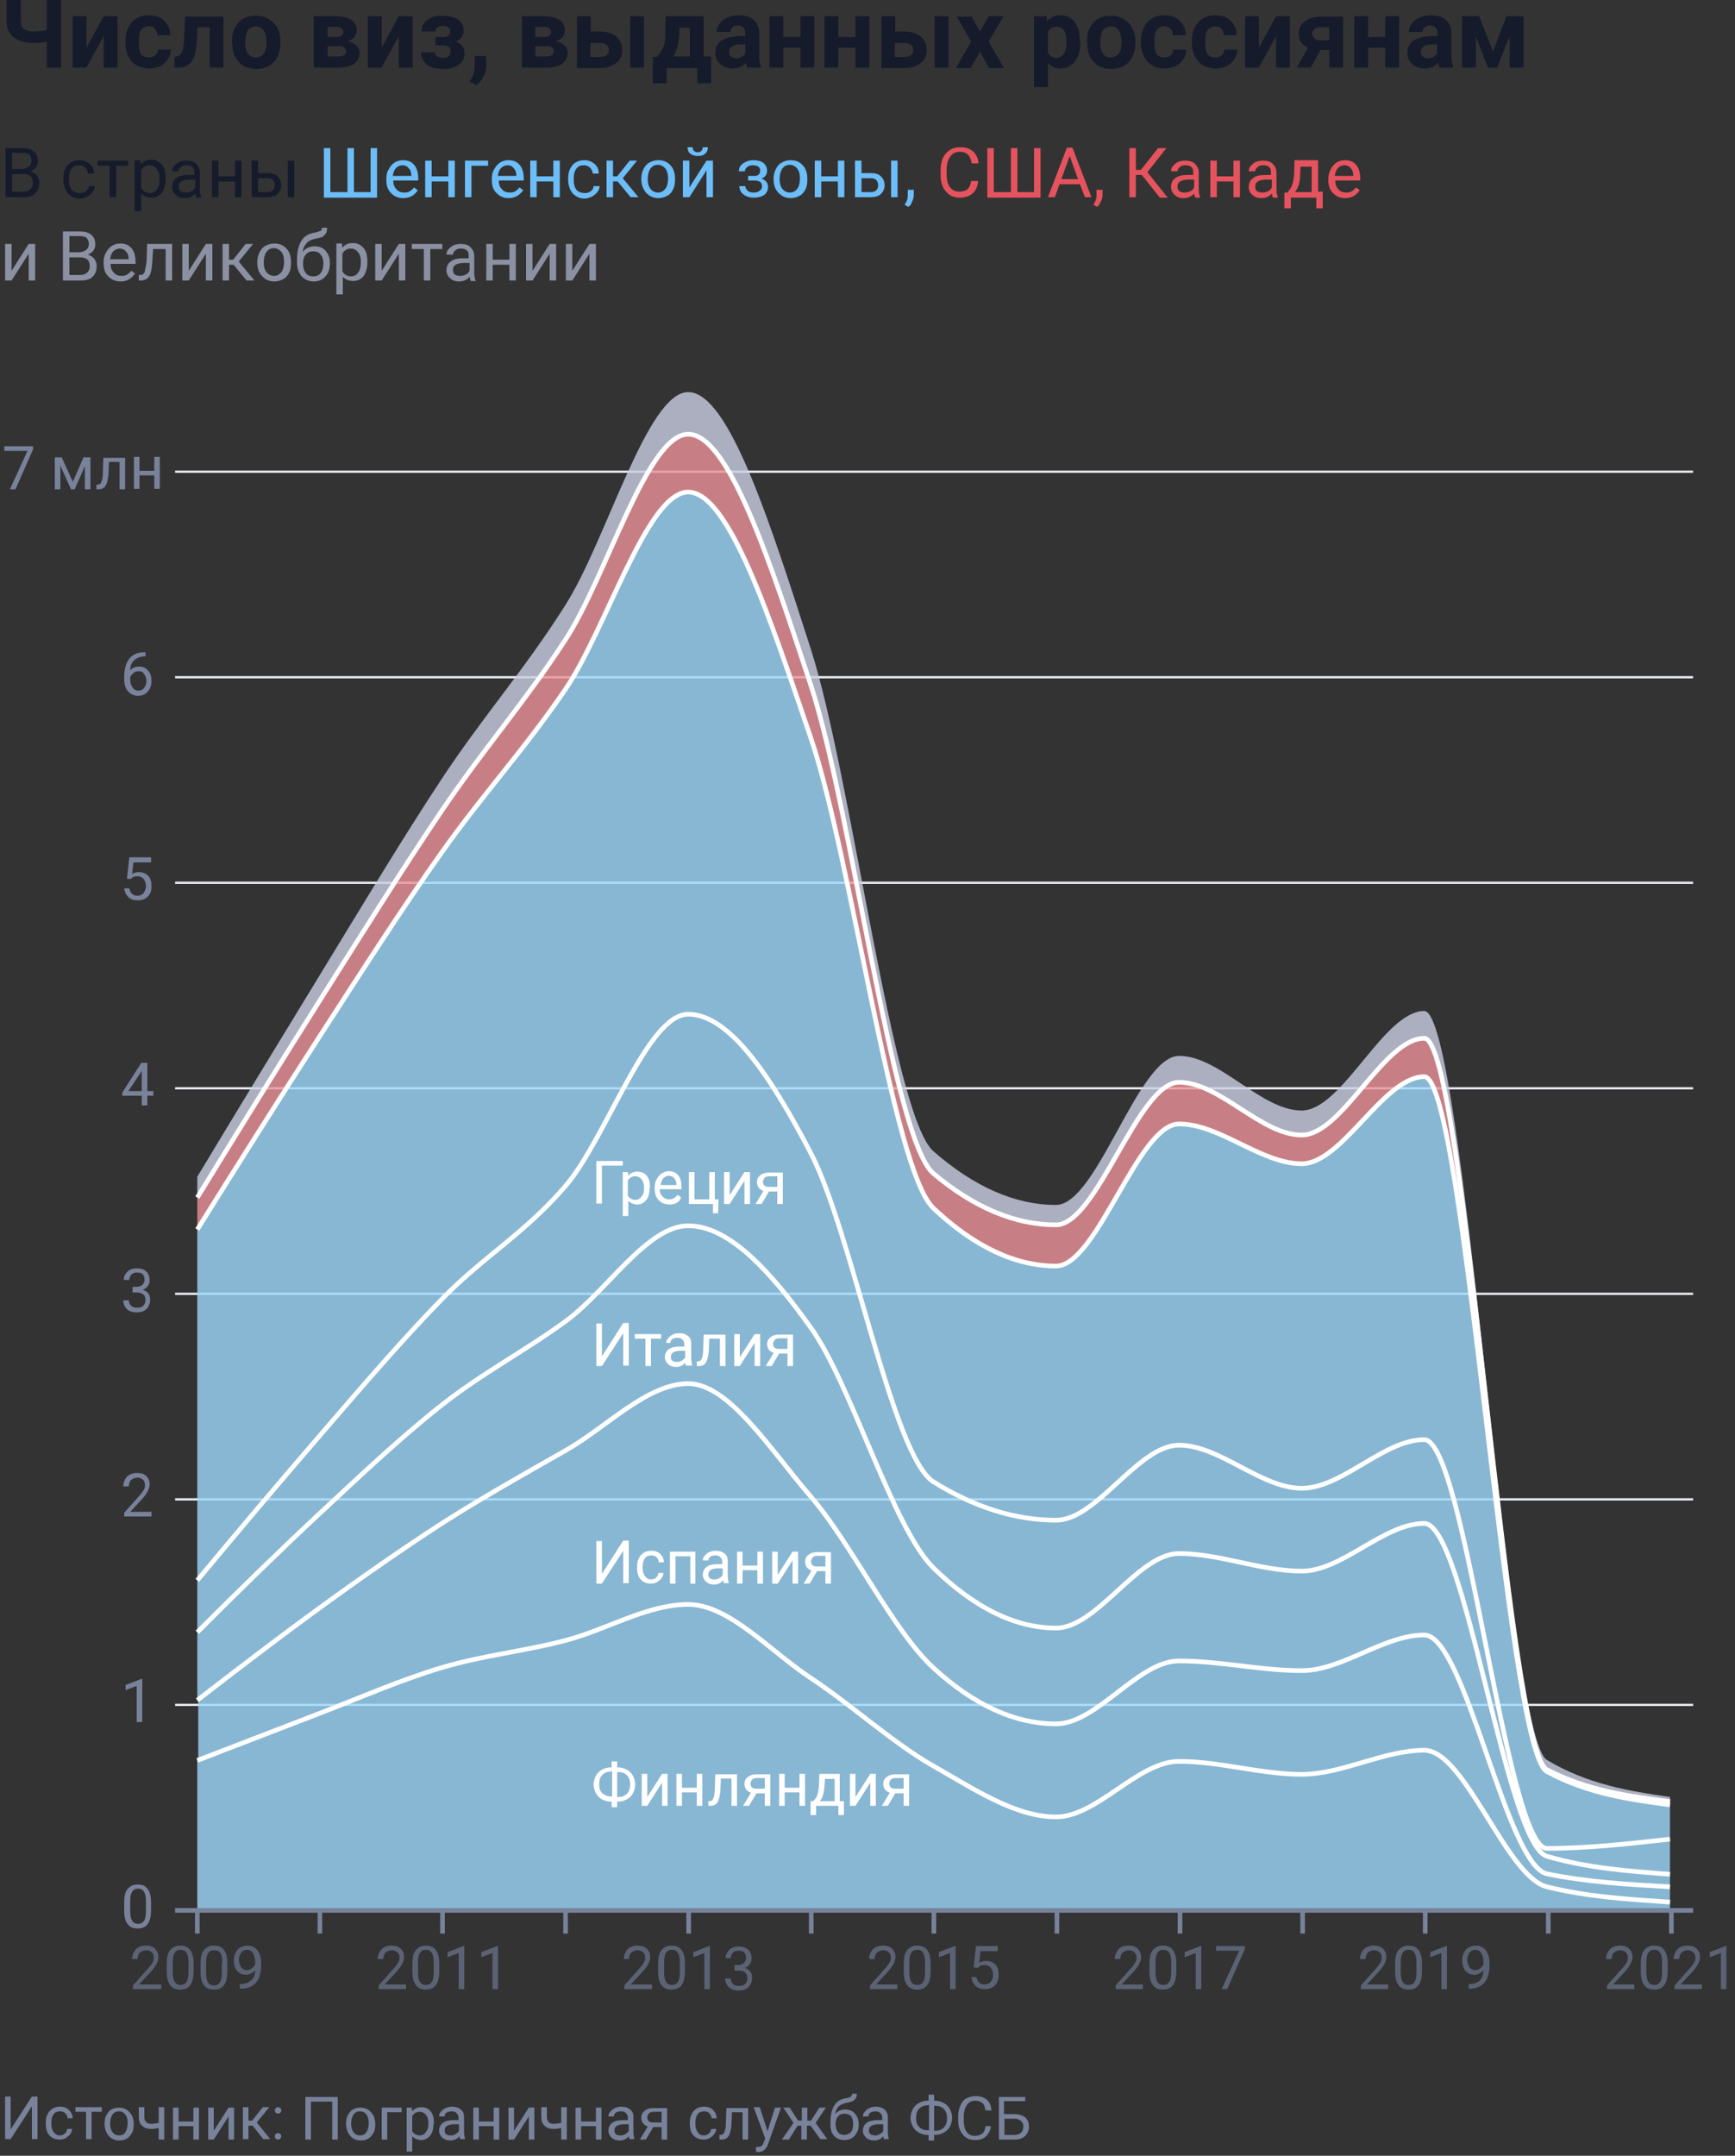 <?xml version="1.0" encoding="utf-8"?>
<!-- Generator: Adobe Illustrator 26.4.1, SVG Export Plug-In . SVG Version: 6.00 Build 0)  -->
<svg version="1.1" id="exportSvg" xmlns="http://www.w3.org/2000/svg" xmlns:xlink="http://www.w3.org/1999/xlink" x="0px" y="0px"
	 viewBox="0 0 375 465.7" style="enable-background:new 0 0 375 465.7;" xml:space="preserve">
<rect x="0" y="0" width="375" height="465.7" fill="#333333" stroke="none"/>
<style type="text/css">
	.st0{enable-background:new    ;}
	.st1{fill:#161B2B;}
	.st2{fill:#6CBDF8;}
	.st3{fill:#E5535E;}
	.st4{fill:#8B90A3;}
	.st5{fill:none;stroke:#E4E6EB;stroke-width:0.5;stroke-miterlimit:10;}
	.st6{opacity:0.8;enable-background:new    ;}
	.st7{fill:#9DD8FB;}
	.st8{fill:#EC929A;}
	.st9{fill:#C9CEE2;}
	.st10{fill:none;stroke:#FFFFFF;}
	.st11{fill:#5B6274;}
	.st12{fill:none;}
	.st13{fill:#79829B;}
	.st14{fill:none;stroke:#79829B;stroke-miterlimit:10;}
	.st15{fill:#FFFFFF;}
</style>
<g id="__svelte-dw-svg">
	<g id="header-svg_00000043416181101544729100000015585989440667798657_">
		<g class="st0">
			<path class="st1" d="M13.2-0.3v14.9h-3.1V9C9.2,9.2,8.2,9.3,7.2,9.3C5.3,9.3,3.9,8.8,2.9,8S1.4,6,1.4,4.4v-4.7h3.1v4.7
				c0,0.9,0.2,1.5,0.6,1.8s1.1,0.6,2.1,0.6c1,0,2-0.1,2.9-0.3v-6.8H13.2z"/>
			<path class="st1" d="M22.4,3.5h3v11.1h-3V7.8l-3.7,6.8h-3V3.5h3v6.8L22.4,3.5z"/>
			<path class="st1" d="M32.3,12.4c0.5,0,1-0.2,1.3-0.5s0.5-0.7,0.5-1.2h2.8c0,0.8-0.2,1.4-0.6,2.1c-0.4,0.6-1,1.1-1.7,1.5
				c-0.7,0.3-1.5,0.5-2.3,0.5c-1.6,0-2.8-0.5-3.8-1.5c-0.9-1-1.4-2.4-1.4-4.2V8.9c0-1.7,0.5-3.1,1.4-4.1s2.2-1.5,3.7-1.5
				c1.4,0,2.5,0.4,3.3,1.2c0.8,0.8,1.3,1.8,1.3,3.1h-2.8c0-0.6-0.2-1-0.5-1.4c-0.3-0.4-0.8-0.5-1.4-0.5c-0.7,0-1.2,0.3-1.6,0.8
				c-0.4,0.5-0.5,1.3-0.5,2.4v0.3c0,1.1,0.2,2,0.5,2.5S31.6,12.4,32.3,12.4z"/>
			<path class="st1" d="M48.3,3.5v11.1h-3V5.9h-2.6l-0.2,3.4c-0.1,1.8-0.5,3.2-1.1,4s-1.5,1.3-2.7,1.3h-1l0-2.4l0.4,0
				c0.5,0,0.9-0.4,1.2-0.9s0.4-1.6,0.5-3l0.2-4.7H48.3z"/>
			<path class="st1" d="M50.1,9c0-1.1,0.2-2.1,0.6-2.9s1-1.5,1.8-2c0.8-0.5,1.7-0.7,2.8-0.7c1.5,0,2.7,0.5,3.7,1.4s1.5,2.2,1.6,3.7
				l0,0.8c0,1.7-0.5,3.1-1.4,4.1c-1,1-2.2,1.5-3.8,1.5s-2.9-0.5-3.8-1.5c-1-1-1.4-2.4-1.4-4.2V9z M53,9.2c0,1.1,0.2,1.9,0.6,2.4
				c0.4,0.6,1,0.8,1.7,0.8c0.7,0,1.3-0.3,1.7-0.8s0.6-1.4,0.6-2.6c0-1-0.2-1.8-0.6-2.4c-0.4-0.6-1-0.9-1.7-0.9
				c-0.7,0-1.3,0.3-1.7,0.8C53.2,7.1,53,8,53,9.2z"/>
			<path class="st1" d="M67.8,14.6V3.5h4.6c1.5,0,2.7,0.3,3.5,0.8s1.2,1.3,1.2,2.3c0,0.5-0.2,1-0.5,1.4c-0.3,0.4-0.8,0.7-1.5,0.9
				C76,9.1,76.6,9.4,77,9.8c0.5,0.4,0.7,1,0.7,1.6c0,1-0.4,1.8-1.2,2.4c-0.8,0.5-1.9,0.8-3.4,0.8H67.8z M70.8,8h1.8
				c1,0,1.6-0.3,1.6-1c0-0.4-0.1-0.7-0.4-0.9s-0.7-0.3-1.3-0.3h-1.7V8z M70.8,10v2.2h2.4c1,0,1.6-0.4,1.6-1.1c0-0.7-0.5-1.1-1.5-1.1
				H70.8z"/>
			<path class="st1" d="M86.2,3.5h3v11.1h-3V7.8l-3.7,6.8h-3V3.5h3v6.8L86.2,3.5z"/>
			<path class="st1" d="M97.3,6.8c0-0.4-0.1-0.7-0.4-0.9c-0.3-0.2-0.6-0.3-1.1-0.3c-0.5,0-0.9,0.1-1.2,0.3c-0.3,0.2-0.5,0.5-0.5,0.9
				h-3c0-1,0.4-1.8,1.3-2.5s1.9-0.9,3.2-0.9c1.4,0,2.6,0.3,3.4,0.8c0.8,0.6,1.2,1.4,1.2,2.4c0,0.5-0.1,0.9-0.4,1.4
				c-0.3,0.4-0.7,0.7-1.3,1c1.3,0.4,1.9,1.3,1.9,2.6c0,1-0.4,1.8-1.3,2.4c-0.9,0.6-2,0.9-3.5,0.9c-1.3,0-2.5-0.3-3.3-0.9
				S91,12.4,91,11.3h3c0,0.4,0.2,0.7,0.5,0.9c0.3,0.2,0.8,0.3,1.3,0.3c0.5,0,0.9-0.1,1.2-0.4s0.4-0.6,0.4-1c0-0.5-0.1-0.8-0.4-1
				c-0.3-0.2-0.7-0.3-1.3-0.3h-1.6V8h1.7C96.8,8,97.3,7.6,97.3,6.8z"/>
			<path class="st1" d="M103,18.4l-1.5-0.8l0.4-0.7c0.5-0.8,0.7-1.7,0.7-2.5v-2.3h2.5l0,2.1c0,0.8-0.2,1.5-0.6,2.3
				S103.6,17.9,103,18.4z"/>
			<path class="st1" d="M112.8,14.6V3.5h4.6c1.5,0,2.7,0.3,3.5,0.8s1.2,1.3,1.2,2.3c0,0.5-0.2,1-0.5,1.4c-0.3,0.4-0.8,0.7-1.5,0.9
				c0.8,0.2,1.4,0.4,1.9,0.9c0.5,0.4,0.7,1,0.7,1.6c0,1-0.4,1.8-1.2,2.4c-0.8,0.5-1.9,0.8-3.4,0.8H112.8z M115.7,8h1.8
				c1,0,1.6-0.3,1.6-1c0-0.4-0.1-0.7-0.4-0.9s-0.7-0.3-1.3-0.3h-1.7V8z M115.7,10v2.2h2.4c1,0,1.6-0.4,1.6-1.1
				c0-0.7-0.5-1.1-1.5-1.1H115.7z"/>
			<path class="st1" d="M127.6,6.8h2.1c1,0,1.8,0.2,2.5,0.5s1.3,0.8,1.7,1.4c0.4,0.6,0.6,1.3,0.6,2.1c0,1.2-0.4,2.1-1.3,2.8
				c-0.9,0.7-2,1.1-3.5,1.1h-5V3.5h3V6.8z M127.6,9.2v3.1h2.1c0.6,0,1-0.1,1.4-0.4s0.5-0.6,0.5-1.1c0-0.5-0.2-0.9-0.5-1.1
				c-0.3-0.3-0.8-0.4-1.4-0.4H127.6z M139.2,14.6h-3V3.5h3V14.6z"/>
			<path class="st1" d="M142,12.2c0.7-0.7,1.1-1.4,1.4-2.1s0.4-1.7,0.4-3l0.1-3.6h8.2v8.7h1.6V18h-3v-3.3h-6.6V18h-3v-5.7H142z
				 M145.5,12.2h3.6V6h-2.3l0,1.3C146.7,9.4,146.3,11,145.5,12.2z"/>
			<path class="st1" d="M161.5,14.6c-0.1-0.3-0.2-0.6-0.3-1c-0.7,0.8-1.7,1.2-2.8,1.2c-1.1,0-2-0.3-2.7-0.9s-1.1-1.4-1.1-2.4
				c0-1.2,0.4-2.1,1.3-2.7c0.9-0.6,2.1-0.9,3.8-1h1.4V7.2c0-0.5-0.1-0.9-0.4-1.2c-0.3-0.3-0.7-0.5-1.2-0.5c-0.5,0-0.9,0.1-1.2,0.4
				s-0.4,0.6-0.4,1h-3c0-0.6,0.2-1.2,0.6-1.8c0.4-0.5,1-1,1.7-1.3c0.7-0.3,1.5-0.5,2.4-0.5c1.4,0,2.5,0.3,3.3,1
				c0.8,0.7,1.2,1.7,1.2,2.9v4.8c0,1.1,0.2,1.8,0.4,2.4v0.2H161.5z M159.1,12.6c0.4,0,0.8-0.1,1.2-0.3c0.4-0.2,0.6-0.5,0.8-0.8V9.6
				H160c-1.5,0-2.3,0.5-2.4,1.5l0,0.2c0,0.4,0.1,0.7,0.4,0.9S158.6,12.6,159.1,12.6z"/>
			<path class="st1" d="M176,14.6h-3v-4.3h-3.7v4.3h-3V3.5h3V8h3.7V3.5h3V14.6z"/>
			<path class="st1" d="M187.9,14.6h-3v-4.3h-3.7v4.3h-3V3.5h3V8h3.7V3.5h3V14.6z"/>
			<path class="st1" d="M193.4,6.8h2.1c1,0,1.8,0.2,2.5,0.5s1.3,0.8,1.7,1.4c0.4,0.6,0.6,1.3,0.6,2.1c0,1.2-0.4,2.1-1.3,2.8
				c-0.9,0.7-2,1.1-3.5,1.1h-5V3.5h3V6.8z M193.4,9.2v3.1h2.1c0.6,0,1-0.1,1.4-0.4s0.5-0.6,0.5-1.1c0-0.5-0.2-0.9-0.5-1.1
				c-0.3-0.3-0.8-0.4-1.4-0.4H193.4z M205,14.6h-3V3.5h3V14.6z"/>
			<path class="st1" d="M211.8,6.8l1.9-3.3h3.2L213.7,9l3.3,5.7h-3.2l-2-3.5l-2,3.5h-3.2l3.3-5.7l-3.1-5.4h3.2L211.8,6.8z"/>
			<path class="st1" d="M233.5,9.2c0,1.7-0.4,3.1-1.2,4.1c-0.8,1-1.8,1.5-3.1,1.5c-1.1,0-2-0.4-2.7-1.2v5.2h-3V3.5h2.7l0.1,1.1
				c0.7-0.9,1.7-1.3,2.8-1.3c1.4,0,2.4,0.5,3.2,1.5s1.1,2.4,1.1,4.2V9.2z M230.5,9c0-1-0.2-1.8-0.5-2.4c-0.4-0.6-0.9-0.8-1.6-0.8
				c-0.9,0-1.6,0.4-1.9,1.1v4.5c0.4,0.7,1,1.1,1.9,1.1C229.8,12.4,230.5,11.3,230.5,9z"/>
			<path class="st1" d="M234.9,9c0-1.1,0.2-2.1,0.6-2.9s1-1.5,1.8-2c0.8-0.5,1.7-0.7,2.8-0.7c1.5,0,2.7,0.5,3.7,1.4
				c0.9,0.9,1.5,2.2,1.6,3.7l0,0.8c0,1.7-0.5,3.1-1.4,4.1c-1,1-2.2,1.5-3.8,1.5s-2.9-0.5-3.8-1.5c-1-1-1.4-2.4-1.4-4.2V9z
				 M237.8,9.2c0,1.1,0.2,1.9,0.6,2.4c0.4,0.6,1,0.8,1.7,0.8c0.7,0,1.3-0.3,1.7-0.8s0.6-1.4,0.6-2.6c0-1-0.2-1.8-0.6-2.4
				c-0.4-0.6-1-0.9-1.7-0.9c-0.7,0-1.3,0.3-1.7,0.8C238,7.1,237.8,8,237.8,9.2z"/>
			<path class="st1" d="M251.8,12.4c0.5,0,1-0.2,1.3-0.5s0.5-0.7,0.5-1.2h2.8c0,0.8-0.2,1.4-0.6,2.1c-0.4,0.6-1,1.1-1.7,1.5
				c-0.7,0.3-1.5,0.5-2.3,0.5c-1.6,0-2.8-0.5-3.8-1.5c-0.9-1-1.4-2.4-1.4-4.2V8.9c0-1.7,0.5-3.1,1.4-4.1s2.2-1.5,3.7-1.5
				c1.4,0,2.5,0.4,3.3,1.2c0.8,0.8,1.3,1.8,1.3,3.1h-2.8c0-0.6-0.2-1-0.5-1.4c-0.3-0.4-0.8-0.5-1.4-0.5c-0.7,0-1.2,0.3-1.6,0.8
				c-0.4,0.5-0.5,1.3-0.5,2.4v0.3c0,1.1,0.2,2,0.5,2.5S251.1,12.4,251.8,12.4z"/>
			<path class="st1" d="M262.8,12.4c0.5,0,1-0.2,1.3-0.5s0.5-0.7,0.5-1.2h2.8c0,0.8-0.2,1.4-0.6,2.1c-0.4,0.6-1,1.1-1.7,1.5
				c-0.7,0.3-1.5,0.5-2.3,0.5c-1.6,0-2.8-0.5-3.8-1.5c-0.9-1-1.4-2.4-1.4-4.2V8.9c0-1.7,0.5-3.1,1.4-4.1s2.2-1.5,3.7-1.5
				c1.4,0,2.5,0.4,3.3,1.2c0.8,0.8,1.3,1.8,1.3,3.1h-2.8c0-0.6-0.2-1-0.5-1.4c-0.3-0.4-0.8-0.5-1.4-0.5c-0.7,0-1.2,0.3-1.6,0.8
				c-0.4,0.5-0.5,1.3-0.5,2.4v0.3c0,1.1,0.2,2,0.5,2.5S262,12.4,262.8,12.4z"/>
			<path class="st1" d="M275.8,3.5h3v11.1h-3V7.8l-3.7,6.8h-3V3.5h3v6.8L275.8,3.5z"/>
			<path class="st1" d="M290.3,3.5v11.1h-3v-3.8h-1.9l-2.1,3.8h-3l2.4-4.3c-0.7-0.3-1.2-0.7-1.5-1.2c-0.4-0.5-0.5-1.1-0.5-1.8
				c0-1.1,0.4-2,1.2-2.6c0.8-0.7,1.9-1,3.3-1.1H290.3z M285.3,8.7h2V5.9h-1.9c-0.5,0-1,0.1-1.3,0.4c-0.3,0.3-0.5,0.6-0.5,1
				c0,0.4,0.2,0.7,0.5,1S284.8,8.7,285.3,8.7z"/>
			<path class="st1" d="M302.4,14.6h-3v-4.3h-3.7v4.3h-3V3.5h3V8h3.7V3.5h3V14.6z"/>
			<path class="st1" d="M311.1,14.6c-0.1-0.3-0.2-0.6-0.3-1c-0.7,0.8-1.7,1.2-2.8,1.2c-1.1,0-2-0.3-2.7-0.9
				c-0.7-0.6-1.1-1.4-1.1-2.4c0-1.2,0.4-2.1,1.3-2.7c0.9-0.6,2.1-0.9,3.8-1h1.4V7.2c0-0.5-0.1-0.9-0.4-1.2c-0.3-0.3-0.7-0.5-1.2-0.5
				c-0.5,0-0.9,0.1-1.2,0.4c-0.3,0.2-0.4,0.6-0.4,1h-3c0-0.6,0.2-1.2,0.6-1.8c0.4-0.5,1-1,1.7-1.3c0.7-0.3,1.5-0.5,2.4-0.5
				c1.4,0,2.5,0.3,3.3,1c0.8,0.7,1.2,1.7,1.2,2.9v4.8c0,1.1,0.2,1.8,0.4,2.4v0.2H311.1z M308.6,12.6c0.4,0,0.8-0.1,1.2-0.3
				c0.4-0.2,0.6-0.5,0.8-0.8V9.6h-1.1c-1.5,0-2.3,0.5-2.4,1.5l0,0.2c0,0.4,0.1,0.7,0.4,0.9S308.2,12.6,308.6,12.6z"/>
			<path class="st1" d="M322.7,11.1l2.9-7.6h3.7v11.1h-3V7.8l-2.7,6.8h-2l-2.6-6.7v6.7h-3V3.5h3.7L322.7,11.1z"/>
		</g>
		<g class="st0">
			<path class="st1" d="M1.2,42.6V32h3.5c1.2,0,2,0.2,2.6,0.7s0.9,1.2,0.9,2.1c0,0.5-0.1,0.9-0.4,1.3c-0.3,0.4-0.7,0.7-1.2,0.9
				c0.6,0.2,1,0.5,1.4,0.9c0.3,0.5,0.5,1,0.5,1.6c0,1-0.3,1.7-0.9,2.3s-1.5,0.8-2.6,0.8H1.2z M2.6,36.5h2.1c0.6,0,1.1-0.2,1.5-0.5
				c0.4-0.3,0.6-0.7,0.6-1.3c0-0.6-0.2-1-0.5-1.3s-0.9-0.4-1.6-0.4H2.6V36.5z M2.6,37.6v3.8H5c0.7,0,1.2-0.2,1.5-0.5
				c0.4-0.3,0.6-0.8,0.6-1.4c0-1.3-0.7-1.9-2.1-1.9H2.6z"/>
			<path class="st1" d="M17.3,41.7c0.5,0,0.9-0.1,1.3-0.4s0.6-0.7,0.6-1.1h1.3c0,0.5-0.2,0.9-0.5,1.3s-0.7,0.7-1.2,1
				c-0.5,0.2-1,0.4-1.5,0.4c-1.1,0-1.9-0.4-2.6-1.1c-0.6-0.7-1-1.7-1-3v-0.2c0-0.8,0.1-1.5,0.4-2.1c0.3-0.6,0.7-1.1,1.2-1.4
				c0.5-0.3,1.2-0.5,1.9-0.5c0.9,0,1.6,0.3,2.2,0.8c0.6,0.5,0.9,1.2,0.9,2.1h-1.3c0-0.5-0.2-0.9-0.6-1.3c-0.3-0.3-0.8-0.5-1.3-0.5
				c-0.7,0-1.2,0.2-1.6,0.7c-0.4,0.5-0.6,1.2-0.6,2.2v0.3c0,0.9,0.2,1.6,0.6,2.1S16.6,41.7,17.3,41.7z"/>
			<path class="st1" d="M27.8,35.8h-2.7v6.8h-1.4v-6.8h-2.6v-1.1h6.6V35.8z"/>
			<path class="st1" d="M35.8,38.7c0,1.2-0.3,2.2-0.8,2.9s-1.3,1.1-2.2,1.1c-1,0-1.7-0.3-2.3-0.9v3.8h-1.4v-11h1.2l0.1,0.9
				c0.6-0.7,1.3-1,2.3-1c1,0,1.7,0.4,2.3,1.1c0.6,0.7,0.8,1.7,0.8,3V38.7z M34.5,38.6c0-0.9-0.2-1.6-0.6-2.1s-0.9-0.8-1.6-0.8
				c-0.8,0-1.4,0.4-1.8,1.1v3.8c0.4,0.7,1,1.1,1.9,1.1c0.6,0,1.2-0.3,1.5-0.8C34.3,40.4,34.5,39.6,34.5,38.6z"/>
			<path class="st1" d="M42.4,42.6c-0.1-0.2-0.1-0.4-0.2-0.8c-0.6,0.7-1.4,1-2.3,1c-0.8,0-1.4-0.2-1.9-0.7c-0.5-0.4-0.8-1-0.8-1.7
				c0-0.8,0.3-1.5,0.9-1.9c0.6-0.5,1.5-0.7,2.6-0.7h1.3v-0.6c0-0.5-0.1-0.9-0.4-1.1c-0.3-0.3-0.7-0.4-1.3-0.4
				c-0.5,0-0.9,0.1-1.2,0.4s-0.5,0.5-0.5,0.9h-1.4c0-0.4,0.1-0.8,0.4-1.1c0.3-0.4,0.7-0.7,1.1-0.9c0.5-0.2,1-0.3,1.6-0.3
				c0.9,0,1.6,0.2,2.1,0.7c0.5,0.5,0.8,1.1,0.8,1.9v3.6c0,0.7,0.1,1.3,0.3,1.7v0.1H42.4z M40.2,41.6c0.4,0,0.8-0.1,1.2-0.3
				s0.7-0.5,0.8-0.9v-1.6h-1.1c-1.7,0-2.5,0.5-2.5,1.5c0,0.4,0.1,0.8,0.4,1S39.8,41.6,40.2,41.6z"/>
			<path class="st1" d="M52.2,42.6h-1.4v-3.4h-3.6v3.4h-1.4v-7.9h1.4v3.4h3.6v-3.4h1.4V42.6z"/>
			<path class="st1" d="M55.8,37.4h2.1c0.9,0,1.6,0.2,2.1,0.7c0.5,0.5,0.8,1.1,0.8,1.9c0,0.8-0.3,1.4-0.8,1.9s-1.3,0.7-2.2,0.7h-3.4
				v-7.9h1.4V37.4z M55.8,38.5v3h2c0.5,0,0.9-0.1,1.2-0.4c0.3-0.3,0.4-0.6,0.4-1.1c0-0.4-0.1-0.8-0.4-1.1c-0.3-0.3-0.7-0.4-1.1-0.4
				H55.8z M63.6,42.6h-1.4v-7.9h1.4V42.6z"/>
		</g>
		<g class="st0">
		</g>
		<g class="st0">
			<path class="st2" d="M71.4,32v9.5h3.7V32h1.4v9.5h3.6V32h1.4v10.7H70V32H71.4z"/>
			<path class="st2" d="M87.1,42.8c-1.1,0-1.9-0.4-2.6-1.1c-0.7-0.7-1-1.6-1-2.8v-0.2c0-0.8,0.1-1.5,0.5-2.1
				c0.3-0.6,0.7-1.1,1.3-1.5c0.5-0.3,1.1-0.5,1.8-0.5c1,0,1.8,0.3,2.4,1s0.9,1.7,0.9,2.9V39h-5.4c0,0.8,0.2,1.4,0.7,1.9
				c0.4,0.5,1,0.7,1.7,0.7c0.5,0,0.9-0.1,1.2-0.3s0.6-0.5,0.9-0.8l0.8,0.6C89.5,42.3,88.5,42.8,87.1,42.8z M87,35.7
				c-0.5,0-1,0.2-1.4,0.6c-0.4,0.4-0.6,1-0.7,1.7h4v-0.1c0-0.7-0.2-1.2-0.6-1.6C88,35.9,87.5,35.7,87,35.7z"/>
			<path class="st2" d="M98.3,42.6h-1.4v-3.4h-3.6v3.4h-1.4v-7.9h1.4v3.4h3.6v-3.4h1.4V42.6z"/>
			<path class="st2" d="M105.6,35.8h-3.7v6.8h-1.4v-7.9h5V35.8z"/>
			<path class="st2" d="M109.9,42.8c-1.1,0-1.9-0.4-2.6-1.1c-0.7-0.7-1-1.6-1-2.8v-0.2c0-0.8,0.1-1.5,0.5-2.1
				c0.3-0.6,0.7-1.1,1.3-1.5c0.5-0.3,1.1-0.5,1.8-0.5c1,0,1.8,0.3,2.4,1s0.9,1.7,0.9,2.9V39h-5.4c0,0.8,0.2,1.4,0.7,1.9
				c0.4,0.5,1,0.7,1.7,0.7c0.5,0,0.9-0.1,1.2-0.3s0.6-0.5,0.9-0.8l0.8,0.6C112.2,42.3,111.2,42.8,109.9,42.8z M109.7,35.7
				c-0.5,0-1,0.2-1.4,0.6c-0.4,0.4-0.6,1-0.7,1.7h4v-0.1c0-0.7-0.2-1.2-0.6-1.6C110.7,35.9,110.3,35.7,109.7,35.7z"/>
			<path class="st2" d="M121,42.6h-1.4v-3.4H116v3.4h-1.4v-7.9h1.4v3.4h3.6v-3.4h1.4V42.6z"/>
			<path class="st2" d="M126.4,41.7c0.5,0,0.9-0.1,1.3-0.4s0.6-0.7,0.6-1.1h1.3c0,0.5-0.2,0.9-0.5,1.3s-0.7,0.7-1.2,1
				c-0.5,0.2-1,0.4-1.5,0.4c-1.1,0-1.9-0.4-2.6-1.1c-0.6-0.7-1-1.7-1-3v-0.2c0-0.8,0.1-1.5,0.4-2.1c0.3-0.6,0.7-1.1,1.2-1.4
				c0.5-0.3,1.2-0.5,1.9-0.5c0.9,0,1.6,0.3,2.2,0.8c0.6,0.5,0.9,1.2,0.9,2.1h-1.3c0-0.5-0.2-0.9-0.6-1.3c-0.3-0.3-0.8-0.5-1.3-0.5
				c-0.7,0-1.2,0.2-1.6,0.7c-0.4,0.5-0.6,1.2-0.6,2.2v0.3c0,0.9,0.2,1.6,0.6,2.1S125.7,41.7,126.4,41.7z"/>
			<path class="st2" d="M133.5,39.2h-1v3.4h-1.4v-7.9h1.4v3.4h0.9l2.7-3.4h1.6l-3.1,3.8l3.4,4.1h-1.7L133.5,39.2z"/>
			<path class="st2" d="M138.6,38.6c0-0.8,0.2-1.5,0.5-2.1c0.3-0.6,0.7-1.1,1.3-1.4c0.5-0.3,1.2-0.5,1.9-0.5c1.1,0,2,0.4,2.6,1.1
				c0.7,0.7,1,1.7,1,3v0.1c0,0.8-0.1,1.5-0.4,2.1c-0.3,0.6-0.7,1.1-1.3,1.4c-0.5,0.3-1.2,0.5-1.9,0.5c-1.1,0-1.9-0.4-2.6-1.1
				C139,40.9,138.6,39.9,138.6,38.6L138.6,38.6z M140,38.7c0,0.9,0.2,1.6,0.6,2.1c0.4,0.5,1,0.8,1.6,0.8c0.7,0,1.2-0.3,1.6-0.8
				c0.4-0.5,0.6-1.3,0.6-2.3c0-0.9-0.2-1.6-0.6-2.1c-0.4-0.5-1-0.8-1.6-0.8c-0.7,0-1.2,0.3-1.6,0.8C140.2,37,140,37.8,140,38.7z"/>
			<path class="st2" d="M152.7,34.7h1.4v7.9h-1.4v-5.8l-3.7,5.8h-1.4v-7.9h1.4v5.8L152.7,34.7z M153,31.8c0,0.6-0.2,1.1-0.6,1.4
				c-0.4,0.4-0.9,0.5-1.6,0.5s-1.2-0.2-1.6-0.5s-0.6-0.8-0.6-1.4h1.1c0,0.3,0.1,0.6,0.3,0.8c0.2,0.2,0.5,0.3,0.8,0.3
				c0.3,0,0.6-0.1,0.8-0.3c0.2-0.2,0.3-0.5,0.3-0.8H153z"/>
			<path class="st2" d="M164.3,36.9c0-0.4-0.1-0.7-0.4-0.9c-0.3-0.2-0.7-0.3-1.2-0.3c-0.5,0-0.9,0.1-1.2,0.4
				c-0.3,0.2-0.5,0.5-0.5,0.9h-1.3c0-0.7,0.3-1.3,0.9-1.7s1.3-0.7,2.2-0.7c0.9,0,1.7,0.2,2.2,0.6c0.5,0.4,0.8,1,0.8,1.7
				c0,0.4-0.1,0.7-0.3,1c-0.2,0.3-0.5,0.5-0.9,0.7c0.9,0.3,1.4,0.9,1.4,1.8c0,0.7-0.3,1.3-0.8,1.7c-0.6,0.4-1.3,0.6-2.2,0.6
				c-0.9,0-1.7-0.2-2.3-0.7c-0.6-0.4-0.9-1.1-0.9-1.8h1.3c0,0.4,0.2,0.7,0.5,1c0.3,0.3,0.8,0.4,1.3,0.4c0.5,0,0.9-0.1,1.3-0.4
				c0.3-0.2,0.5-0.5,0.5-0.9c0-0.4-0.1-0.8-0.4-1s-0.7-0.3-1.2-0.3h-1.4V38h1.5C163.8,38,164.3,37.6,164.3,36.9z"/>
			<path class="st2" d="M167.2,38.6c0-0.8,0.2-1.5,0.5-2.1c0.3-0.6,0.7-1.1,1.3-1.4c0.5-0.3,1.2-0.5,1.9-0.5c1.1,0,2,0.4,2.6,1.1
				c0.7,0.7,1,1.7,1,3v0.1c0,0.8-0.1,1.5-0.4,2.1c-0.3,0.6-0.7,1.1-1.3,1.4c-0.5,0.3-1.2,0.5-1.9,0.5c-1.1,0-1.9-0.4-2.6-1.1
				C167.5,40.9,167.2,39.9,167.2,38.6L167.2,38.6z M168.5,38.7c0,0.9,0.2,1.6,0.6,2.1c0.4,0.5,1,0.8,1.6,0.8c0.7,0,1.2-0.3,1.6-0.8
				c0.4-0.5,0.6-1.3,0.6-2.3c0-0.9-0.2-1.6-0.6-2.1c-0.4-0.5-1-0.8-1.6-0.8c-0.7,0-1.2,0.3-1.6,0.8C168.7,37,168.5,37.8,168.5,38.7z
				"/>
			<path class="st2" d="M182.5,42.6h-1.4v-3.4h-3.6v3.4h-1.4v-7.9h1.4v3.4h3.6v-3.4h1.4V42.6z"/>
			<path class="st2" d="M186.2,37.4h2.1c0.9,0,1.6,0.2,2.1,0.7c0.5,0.5,0.8,1.1,0.8,1.9c0,0.8-0.3,1.4-0.8,1.9s-1.3,0.7-2.2,0.7
				h-3.4v-7.9h1.4V37.4z M186.2,38.5v3h2c0.5,0,0.9-0.1,1.2-0.4c0.3-0.3,0.4-0.6,0.4-1.1c0-0.4-0.1-0.8-0.4-1.1
				c-0.3-0.3-0.7-0.4-1.1-0.4H186.2z M194,42.6h-1.4v-7.9h1.4V42.6z"/>
			<path class="st2" d="M196.3,44.7l-0.8-0.5c0.5-0.6,0.7-1.3,0.7-2V41h1.3v1.1c0,0.5-0.1,1-0.4,1.5C197,44.1,196.7,44.5,196.3,44.7
				z"/>
		</g>
		<g class="st0">
			<path class="st3" d="M211.4,39.2c-0.1,1.1-0.5,2-1.2,2.6c-0.7,0.6-1.6,0.9-2.8,0.9c-1.3,0-2.3-0.5-3-1.4
				c-0.8-0.9-1.1-2.1-1.1-3.6v-1c0-1,0.2-1.9,0.5-2.6c0.4-0.8,0.9-1.3,1.5-1.7c0.6-0.4,1.4-0.6,2.3-0.6c1.1,0,2,0.3,2.7,0.9
				c0.7,0.6,1.1,1.5,1.2,2.6H210c-0.1-0.9-0.4-1.5-0.8-1.9c-0.4-0.4-1-0.6-1.7-0.6c-0.9,0-1.6,0.3-2.1,1c-0.5,0.7-0.8,1.6-0.8,2.8v1
				c0,1.2,0.2,2.1,0.7,2.8c0.5,0.7,1.2,1,2,1c0.8,0,1.4-0.2,1.8-0.5c0.4-0.4,0.7-1,0.8-1.8H211.4z"/>
			<path class="st3" d="M214.8,32v9.5h3.7V32h1.4v9.5h3.6V32h1.4v10.7h-11.5V32H214.8z"/>
			<path class="st3" d="M233.4,39.8H229l-1,2.8h-1.5l4.1-10.7h1.2l4.1,10.7h-1.4L233.4,39.8z M229.4,38.7h3.6l-1.8-5L229.4,38.7z"/>
			<path class="st3" d="M237.1,44.7l-0.8-0.5c0.5-0.6,0.7-1.3,0.7-2V41h1.3v1.1c0,0.5-0.1,1-0.4,1.5
				C237.7,44.1,237.4,44.5,237.1,44.7z"/>
			<path class="st3" d="M246.8,37.8h-1.3v4.8h-1.4V32h1.4v4.7h1.1l3.7-4.7h1.8l-4.1,5.2l4.4,5.5h-1.7L246.8,37.8z"/>
			<path class="st3" d="M258.3,42.6c-0.1-0.2-0.1-0.4-0.2-0.8c-0.6,0.7-1.4,1-2.3,1c-0.8,0-1.4-0.2-1.9-0.7c-0.5-0.4-0.8-1-0.8-1.7
				c0-0.8,0.3-1.5,0.9-1.9c0.6-0.5,1.5-0.7,2.6-0.7h1.3v-0.6c0-0.5-0.1-0.9-0.4-1.1c-0.3-0.3-0.7-0.4-1.3-0.4
				c-0.5,0-0.9,0.1-1.2,0.4s-0.5,0.5-0.5,0.9h-1.4c0-0.4,0.1-0.8,0.4-1.1c0.3-0.4,0.7-0.7,1.1-0.9c0.5-0.2,1-0.3,1.6-0.3
				c0.9,0,1.6,0.2,2.1,0.7c0.5,0.5,0.8,1.1,0.8,1.9v3.6c0,0.7,0.1,1.3,0.3,1.7v0.1H258.3z M256.1,41.6c0.4,0,0.8-0.1,1.2-0.3
				s0.7-0.5,0.8-0.9v-1.6H257c-1.7,0-2.5,0.5-2.5,1.5c0,0.4,0.1,0.8,0.4,1S255.6,41.6,256.1,41.6z"/>
			<path class="st3" d="M268,42.6h-1.4v-3.4h-3.6v3.4h-1.4v-7.9h1.4v3.4h3.6v-3.4h1.4V42.6z"/>
			<path class="st3" d="M275.1,42.6c-0.1-0.2-0.1-0.4-0.2-0.8c-0.6,0.7-1.4,1-2.3,1c-0.8,0-1.4-0.2-1.9-0.7c-0.5-0.4-0.8-1-0.8-1.7
				c0-0.8,0.3-1.5,0.9-1.9c0.6-0.5,1.5-0.7,2.6-0.7h1.3v-0.6c0-0.5-0.1-0.9-0.4-1.1c-0.3-0.3-0.7-0.4-1.3-0.4
				c-0.5,0-0.9,0.1-1.2,0.4s-0.5,0.5-0.5,0.9h-1.4c0-0.4,0.1-0.8,0.4-1.1c0.3-0.4,0.7-0.7,1.1-0.9c0.5-0.2,1-0.3,1.6-0.3
				c0.9,0,1.6,0.2,2.1,0.7c0.5,0.5,0.8,1.1,0.8,1.9v3.6c0,0.7,0.1,1.3,0.3,1.7v0.1H275.1z M272.9,41.6c0.4,0,0.8-0.1,1.2-0.3
				s0.7-0.5,0.8-0.9v-1.6h-1.1c-1.7,0-2.5,0.5-2.5,1.5c0,0.4,0.1,0.8,0.4,1S272.4,41.6,272.9,41.6z"/>
			<path class="st3" d="M278.3,41.5l0.5-0.6c0.5-0.7,0.8-1.7,0.9-3.1l0.1-3.2h5.1v6.8h1V45h-1.4v-2.3H279V45h-1.4l0-3.4H278.3z
				 M279.9,41.5h3.6V36h-2.4l-0.1,1.9C281,39.4,280.6,40.6,279.9,41.5z"/>
			<path class="st3" d="M290.7,42.8c-1.1,0-1.9-0.4-2.6-1.1c-0.7-0.7-1-1.6-1-2.8v-0.2c0-0.8,0.2-1.5,0.5-2.1
				c0.3-0.6,0.7-1.1,1.3-1.5c0.5-0.3,1.1-0.5,1.8-0.5c1,0,1.8,0.3,2.4,1s0.9,1.7,0.9,2.9V39h-5.4c0,0.8,0.2,1.4,0.7,1.9
				c0.4,0.5,1,0.7,1.7,0.7c0.5,0,0.9-0.1,1.2-0.3s0.6-0.5,0.9-0.8l0.8,0.6C293,42.3,292.1,42.8,290.7,42.8z M290.6,35.7
				c-0.5,0-1,0.2-1.4,0.6c-0.4,0.4-0.6,1-0.7,1.7h4v-0.1c0-0.7-0.2-1.2-0.6-1.6C291.6,35.9,291.1,35.7,290.6,35.7z"/>
		</g>
		<g class="st0">
			<path class="st4" d="M6.2,52.7h1.4v7.9H6.2v-5.8l-3.7,5.8H1.1v-7.9h1.4v5.8L6.2,52.7z"/>
			<path class="st4" d="M13.6,60.6V50h3.5c1.2,0,2,0.2,2.6,0.7s0.9,1.2,0.9,2.1c0,0.5-0.1,0.9-0.4,1.3c-0.3,0.4-0.7,0.7-1.2,0.9
				c0.6,0.2,1,0.5,1.4,0.9c0.3,0.5,0.5,1,0.5,1.6c0,1-0.3,1.7-0.9,2.3s-1.5,0.8-2.6,0.8H13.6z M15,54.5h2.1c0.6,0,1.1-0.2,1.5-0.5
				c0.4-0.3,0.6-0.7,0.6-1.3c0-0.6-0.2-1-0.5-1.3s-0.9-0.4-1.6-0.4H15V54.5z M15,55.6v3.8h2.3c0.7,0,1.2-0.2,1.5-0.5
				c0.4-0.3,0.6-0.8,0.6-1.4c0-1.3-0.7-1.9-2.1-1.9H15z"/>
			<path class="st4" d="M26,60.8c-1.1,0-1.9-0.4-2.6-1.1c-0.7-0.7-1-1.6-1-2.8v-0.2c0-0.8,0.1-1.5,0.5-2.1c0.3-0.6,0.7-1.1,1.3-1.5
				c0.5-0.3,1.1-0.5,1.8-0.5c1,0,1.8,0.3,2.4,1s0.9,1.7,0.9,2.9V57h-5.4c0,0.8,0.2,1.4,0.7,1.9c0.4,0.5,1,0.7,1.7,0.7
				c0.5,0,0.9-0.1,1.2-0.3s0.6-0.5,0.9-0.8l0.8,0.6C28.3,60.3,27.4,60.8,26,60.8z M25.9,53.7c-0.5,0-1,0.2-1.4,0.6
				c-0.4,0.4-0.6,1-0.7,1.7h4v-0.1c0-0.7-0.2-1.2-0.6-1.6C26.9,53.9,26.4,53.7,25.9,53.7z"/>
			<path class="st4" d="M37.2,52.7v7.9h-1.4v-6.8h-2.7l-0.2,3c-0.1,1.4-0.3,2.3-0.7,2.9s-1,0.9-1.8,0.9H30v-1.2l0.4,0
				c0.4,0,0.8-0.3,0.9-0.8s0.3-1.3,0.4-2.5l0.1-3.4H37.2z"/>
			<path class="st4" d="M44.5,52.7h1.4v7.9h-1.4v-5.8l-3.7,5.8h-1.4v-7.9h1.4v5.8L44.5,52.7z"/>
			<path class="st4" d="M50.5,57.2h-1v3.4h-1.4v-7.9h1.4v3.4h0.9l2.7-3.4h1.6l-3.1,3.8l3.4,4.1h-1.7L50.5,57.2z"/>
			<path class="st4" d="M55.6,56.6c0-0.8,0.2-1.5,0.5-2.1c0.3-0.6,0.7-1.1,1.3-1.4c0.5-0.3,1.2-0.5,1.9-0.5c1.1,0,2,0.4,2.6,1.1
				c0.7,0.7,1,1.7,1,3v0.1c0,0.8-0.1,1.5-0.4,2.1c-0.3,0.6-0.7,1.1-1.3,1.4c-0.5,0.3-1.2,0.5-1.9,0.5c-1.1,0-1.9-0.4-2.6-1.1
				C55.9,58.9,55.6,57.9,55.6,56.6L55.6,56.6z M57,56.7c0,0.9,0.2,1.6,0.6,2.1c0.4,0.5,1,0.8,1.6,0.8c0.7,0,1.2-0.3,1.6-0.8
				c0.4-0.5,0.6-1.3,0.6-2.3c0-0.9-0.2-1.6-0.6-2.1c-0.4-0.5-1-0.8-1.6-0.8c-0.7,0-1.2,0.3-1.6,0.8C57.2,55,57,55.8,57,56.7z"/>
			<path class="st4" d="M68,53.2c1,0,1.8,0.3,2.4,1c0.6,0.7,0.9,1.5,0.9,2.6v0.1c0,0.7-0.1,1.4-0.4,2c-0.3,0.6-0.7,1-1.2,1.4
				c-0.5,0.3-1.2,0.5-1.9,0.5c-1.1,0-1.9-0.4-2.6-1.1c-0.6-0.7-1-1.7-1-2.9v-0.7c0-1.7,0.3-3,0.9-4s1.5-1.6,2.7-1.8
				c0.7-0.1,1.1-0.3,1.4-0.4s0.4-0.4,0.4-0.7h1.1c0,0.6-0.1,1.1-0.4,1.4C70,51,69.6,51.3,69,51.4l-1,0.2c-0.8,0.2-1.4,0.5-1.8,1
				c-0.4,0.5-0.7,1.1-0.8,1.8C66.1,53.6,67,53.2,68,53.2z M67.7,54.3c-0.7,0-1.2,0.2-1.6,0.7c-0.4,0.4-0.6,1.1-0.6,1.9v0.1
				c0,0.8,0.2,1.5,0.6,2c0.4,0.5,0.9,0.7,1.6,0.7c0.7,0,1.2-0.2,1.6-0.7s0.6-1.2,0.6-2.2c0-0.7-0.2-1.3-0.6-1.8
				C68.9,54.5,68.4,54.3,67.7,54.3z"/>
			<path class="st4" d="M79.4,56.7c0,1.2-0.3,2.2-0.8,2.9s-1.3,1.1-2.2,1.1c-1,0-1.7-0.3-2.3-0.9v3.8h-1.4v-11h1.2l0.1,0.9
				c0.6-0.7,1.3-1,2.3-1c1,0,1.7,0.4,2.3,1.1c0.6,0.7,0.8,1.7,0.8,3V56.7z M78,56.6c0-0.9-0.2-1.6-0.6-2.1s-0.9-0.8-1.6-0.8
				c-0.8,0-1.4,0.4-1.8,1.1v3.8c0.4,0.7,1,1.1,1.9,1.1c0.6,0,1.2-0.3,1.5-0.8C77.8,58.4,78,57.6,78,56.6z"/>
			<path class="st4" d="M86.2,52.7h1.4v7.9h-1.4v-5.8l-3.7,5.8h-1.4v-7.9h1.4v5.8L86.2,52.7z"/>
			<path class="st4" d="M95.6,53.8H93v6.8h-1.4v-6.8H89v-1.1h6.6V53.8z"/>
			<path class="st4" d="M101.7,60.6c-0.1-0.2-0.1-0.4-0.2-0.8c-0.6,0.7-1.4,1-2.3,1c-0.8,0-1.4-0.2-1.9-0.7c-0.5-0.4-0.8-1-0.8-1.7
				c0-0.8,0.3-1.5,0.9-1.9c0.6-0.5,1.5-0.7,2.6-0.7h1.3v-0.6c0-0.5-0.1-0.9-0.4-1.1c-0.3-0.3-0.7-0.4-1.3-0.4
				c-0.5,0-0.9,0.1-1.2,0.4s-0.5,0.5-0.5,0.9h-1.4c0-0.4,0.1-0.8,0.4-1.1c0.3-0.4,0.7-0.7,1.1-0.9c0.5-0.2,1-0.3,1.6-0.3
				c0.9,0,1.6,0.2,2.1,0.7c0.5,0.5,0.8,1.1,0.8,1.9v3.6c0,0.7,0.1,1.3,0.3,1.7v0.1H101.7z M99.5,59.6c0.4,0,0.8-0.1,1.2-0.3
				s0.7-0.5,0.8-0.9v-1.6h-1.1c-1.7,0-2.5,0.5-2.5,1.5c0,0.4,0.1,0.8,0.4,1S99,59.6,99.5,59.6z"/>
			<path class="st4" d="M111.5,60.6h-1.4v-3.4h-3.6v3.4h-1.4v-7.9h1.4v3.4h3.6v-3.4h1.4V60.6z"/>
			<path class="st4" d="M118.8,52.7h1.4v7.9h-1.4v-5.8l-3.7,5.8h-1.4v-7.9h1.4v5.8L118.8,52.7z"/>
			<path class="st4" d="M127.4,52.7h1.4v7.9h-1.4v-5.8l-3.7,5.8h-1.4v-7.9h1.4v5.8L127.4,52.7z"/>
		</g>
		<g class="st0">
		</g>
		<g class="st0">
		</g>
		<g class="st0">
		</g>
		<g class="st0">
		</g>
	</g>
	<g id="chart-svg">
		<g>
			<g id="svg-main-svg" transform="translate(0, 63)">
				<g id="group-svg" transform="translate(37.844, 6)">
					<g id="y-grid-lines-svg_grid-y-svg_datawrapper-jyo4a-1fn7900-svg">
						<g>
							<g>
								<line class="st5" x1="0" y1="299.3" x2="328.1" y2="299.3"/>
							</g>
							<g>
								<line class="st5" x1="0" y1="254.9" x2="328.1" y2="254.9"/>
							</g>
							<g>
								<line class="st5" x1="0" y1="210.5" x2="328.1" y2="210.5"/>
							</g>
							<g>
								<line class="st5" x1="0" y1="166.1" x2="328.1" y2="166.1"/>
							</g>
							<g>
								<line class="st5" x1="0" y1="121.7" x2="328.1" y2="121.7"/>
							</g>
							<g>
								<line class="st5" x1="0" y1="77.3" x2="328.1" y2="77.3"/>
							</g>
							<g>
								<line class="st5" x1="0" y1="32.9" x2="328.1" y2="32.9"/>
							</g>
						</g>
					</g>
					<g id="FINLAND" class="st6">
						<path class="st7" d="M4.8,343.7c8.8,0,17.7,0,26.5,0s17.7,0,26.5,0s17.7,0,26.5,0c8.9,0,17.7,0,26.6,0c8.8,0,17.7,0,26.5,0
							c8.8,0,17.7,0,26.5,0s17.7,0,26.5,0c8.9,0,17.7,0,26.6,0c8.8,0,17.7,0,26.5,0s17.7,0,26.5,0s17.7,0,26.5,0
							c8.9,0,17.7,0,26.6,0v-2c-8.9-0.5-17.7-1.1-26.6-3.3c-8.8-2.2-17.7-29.5-26.5-29.5s-17.7,5.2-26.5,5.2s-17.7-2.8-26.5-2.8
							c-8.9,0-17.7,12-26.6,12c-8.8,0-17.7-6-26.5-11s-17.7-13.2-26.5-19s-17.7-15.9-26.5-15.9c-8.9,0-17.7,5.6-26.6,7.8
							c-8.8,2.3-17.7,3.2-26.5,5.8c-8.8,2.6-17.7,6.6-26.5,9.9s-17.7,6.8-26.5,10.2C4.8,311.1,4.8,343.7,4.8,343.7z"/>
					</g>
					<g id="SPAIN" class="st6">
						<path class="st7" d="M4.8,311.3c8.8-3.4,17.7-6.8,26.5-10.2s17.7-7.3,26.5-9.9s17.7-3.5,26.5-5.8c8.9-2.3,17.7-7.8,26.6-7.8
							c8.8,0,17.7,10.1,26.5,15.9c8.8,5.8,17.7,14,26.5,19s17.7,11,26.5,11c8.9,0,17.7-12,26.6-12c8.8,0,17.7,2.8,26.5,2.8
							s17.7-5.2,26.5-5.2s17.7,27.3,26.5,29.5c8.9,2.2,17.7,2.7,26.6,3.3v-3c-8.9-0.5-17.7-0.9-26.6-2.8
							c-8.8-1.8-17.7-51.6-26.5-51.6s-17.7,7.7-26.5,7.7S226,290,217.2,290c-8.9,0-17.7,13.6-26.6,13.6c-8.8,0-17.7-4-26.5-12.1
							s-17.7-26.8-26.5-37c-8.8-10.2-17.7-24.4-26.5-24.4c-8.9,0-17.7,9.5-26.6,14.5c-8.8,5-17.7,10-26.5,15.6s-17.7,11.9-26.5,18.3
							s-17.7,13.2-26.5,20v12.8H4.8z"/>
					</g>
					<g id="ITALY" class="st6">
						<path class="st7" d="M4.8,298.3c8.8-6.8,17.7-13.6,26.5-20S49,265.7,57.8,260c8.8-5.6,17.7-10.6,26.5-15.6
							c8.9-5,17.7-14.5,26.6-14.5c8.8,0,17.7,14.2,26.5,24.4c8.8,10.2,17.7,28.9,26.5,37s17.7,12.1,26.5,12.1
							c8.9,0,17.7-13.6,26.6-13.6c8.8,0,17.7,2.1,26.5,2.1s17.7-7.7,26.5-7.7s17.7,49.7,26.5,51.6c8.9,1.8,17.7,2.3,26.6,2.8v-2.8
							c-8.9-0.6-17.7-1.3-26.6-3.9c-8.8-2.6-17.7-71.9-26.5-71.9s-17.7,10.3-26.5,10.3s-17.7-3.8-26.5-3.8
							c-8.9,0-17.7,16.1-26.6,16.1c-8.8,0-17.7-4.3-26.5-13c-8.8-8.6-17.7-39.6-26.5-51.9c-8.8-12.3-17.7-22-26.5-22
							c-8.9,0-17.7,14.3-26.6,20.7c-8.8,6.4-17.7,11-26.5,17.9s-17.7,15.3-26.5,23.5c-8.8,8.2-17.7,17-26.5,25.7
							C4.8,283.5,4.8,298.3,4.8,298.3z"/>
					</g>
					<g id="GREECE" class="st6">
						<path class="st7" d="M4.8,283.6c8.8-8.8,17.7-17.5,26.5-25.7c8.8-8.2,17.7-16.6,26.5-23.5s17.7-11.5,26.5-17.9
							c8.9-6.4,17.7-20.7,26.6-20.7c8.8,0,17.7,9.7,26.5,22c8.8,12.3,17.7,43.2,26.5,51.9c8.8,8.6,17.7,13,26.5,13
							c8.9,0,17.7-16.1,26.6-16.1c8.8,0,17.7,3.8,26.5,3.8s17.7-10.3,26.5-10.3s17.7,69.3,26.5,71.9c8.9,2.6,17.7,3.2,26.6,3.9v-7.7
							c-8.9,1-17.7,2-26.6,2c-8.8,0-17.7-88.3-26.5-88.3s-17.7,10.5-26.5,10.5s-17.7-9.3-26.5-9.3c-8.9,0-17.7,16.2-26.6,16.2
							c-8.8,0-17.7-2.8-26.5-8.3c-8.8-5.5-17.7-54.2-26.5-71s-17.7-30-26.5-30c-8.9,0-17.7,27-26.6,37.2
							c-8.8,10.2-17.7,15.3-26.5,24.2c-8.8,9-17.7,19.5-26.5,29.6s-17.7,20.7-26.5,31.3C4.8,272.3,4.8,283.6,4.8,283.6z"/>
					</g>
					<g id="EU" class="st6">
						<path class="st7" d="M4.8,272.4c8.8-10.6,17.7-21.1,26.5-31.3s17.7-20.6,26.5-29.6s17.7-14,26.5-24.2
							c8.9-10.3,17.7-37.2,26.6-37.2c8.8,0,17.7,13.1,26.5,30c8.8,16.8,17.7,65.5,26.5,71c8.8,5.5,17.7,8.3,26.5,8.3
							c8.9,0,17.7-16.2,26.6-16.2c8.8,0,17.7,9.3,26.5,9.3S261.2,242,270,242s17.7,88.3,26.5,88.3c8.9,0,17.7-1,26.6-2v-7.4
							c-8.9-1.2-17.7-2.4-26.6-7.2c-8.8-4.8-17.7-150.1-26.5-150.1s-17.7,18.8-26.5,18.8s-17.7-8.6-26.5-8.6
							c-8.9,0-17.7,30.7-26.6,30.7c-8.8,0-17.7-4.2-26.5-12.5s-17.7-75.8-26.5-101.6s-17.7-53.1-26.5-53.1C102,37.3,93.2,67,84.3,80
							c-8.8,12.9-17.7,22.5-26.5,34.9s-17.7,26.3-26.5,39.9s-17.7,27.7-26.5,41.8C4.8,196.6,4.8,272.4,4.8,272.4z"/>
					</g>
					<g id="USA-Canada" class="st6">
						<path class="st8" d="M4.8,196.6c8.8-14.1,17.7-28.2,26.5-41.8s17.7-27.5,26.5-39.9s17.7-22,26.5-34.9
							c8.9-13,17.7-42.7,26.6-42.7c8.8,0,17.7,27.3,26.5,53.1c8.8,25.8,17.7,93.3,26.5,101.6s17.7,12.5,26.5,12.5
							c8.9,0,17.7-30.7,26.6-30.7c8.8,0,17.7,8.6,26.5,8.6s17.7-18.8,26.5-18.8s17.7,145.3,26.5,150.1c8.9,4.8,17.7,6,26.6,7.2V320
							c-8.9-1.1-17.7-2.3-26.6-6.9c-8.8-4.6-17.7-158-26.5-158S252.3,176,243.5,176s-17.7-11.4-26.5-11.4
							c-8.9,0-17.7,30.8-26.6,30.8c-8.8,0-17.7-3.7-26.5-11.1c-8.8-7.4-17.7-78.9-26.5-105.5s-17.7-54.2-26.5-54.2
							c-8.9,0-17.7,31-26.6,44.5c-8.8,13.5-17.7,23.6-26.5,36.6S40.2,133.1,31.3,147s-17.7,28.3-26.5,42.6
							C4.8,189.6,4.8,196.6,4.8,196.6z"/>
					</g>
					<g id="UK" class="st6">
						<path class="st9" d="M4.8,189.7c8.8-14.3,17.7-28.7,26.5-42.6s17.7-28.2,26.5-41.2s17.7-23.1,26.5-36.6
							c8.9-13.5,17.7-44.5,26.6-44.5c8.8,0,17.7,27.6,26.5,54.2c8.8,26.6,17.7,98.1,26.5,105.5c8.8,7.4,17.7,11.1,26.5,11.1
							c8.9,0,17.7-30.8,26.6-30.8c8.8,0,17.7,11.4,26.5,11.4s17.7-20.9,26.5-20.9s17.7,153.4,26.5,158c8.9,4.6,17.7,5.7,26.6,6.9v-1
							c-8.9-1.3-17.7-2.7-26.6-8c-8.8-5.3-17.7-161.8-26.5-161.8s-17.7,21.5-26.5,21.5s-17.7-11.8-26.5-11.8
							c-8.9,0-17.7,32.2-26.6,32.2c-8.8,0-17.7-3.9-26.5-11.6c-8.8-7.7-17.7-81.2-26.5-108.5s-17.7-55.5-26.5-55.5
							c-8.9,0-17.7,32.2-26.6,46.1C75.5,75.7,66.6,85.7,57.8,99s-17.7,28.2-26.5,42.6c-8.8,14.4-17.7,29-26.5,43.6
							C4.8,185.2,4.8,189.7,4.8,189.7z"/>
					</g>
					<g id="FINLAND_00000060004996664297059910000017311857042721642405_">
						<path class="st10" d="M4.8,311.3c8.8-3.4,17.7-6.8,26.5-10.2s17.7-7.3,26.5-9.9s17.7-3.5,26.5-5.8c8.9-2.3,17.7-7.8,26.6-7.8
							c8.8,0,17.7,10.1,26.5,15.9c8.8,5.8,17.7,14,26.5,19s17.7,11,26.5,11c8.9,0,17.7-12,26.6-12c8.8,0,17.7,2.8,26.5,2.8
							s17.7-5.2,26.5-5.2s17.7,27.3,26.5,29.5c8.9,2.2,17.7,2.7,26.6,3.3"/>
					</g>
					<g id="SPAIN_00000159435890827593639010000010464207572617775783_">
						<path class="st10" d="M4.8,298.3c8.8-6.8,17.7-13.6,26.5-20S49,265.7,57.8,260c8.8-5.6,17.7-10.6,26.5-15.6
							c8.9-5,17.7-14.5,26.6-14.5c8.8,0,17.7,14.2,26.5,24.4c8.8,10.2,17.7,28.9,26.5,37s17.7,12.1,26.5,12.1
							c8.9,0,17.7-13.6,26.6-13.6c8.8,0,17.7,2.1,26.5,2.1s17.7-7.7,26.5-7.7s17.7,49.7,26.5,51.6c8.9,1.8,17.7,2.3,26.6,2.8"/>
					</g>
					<g id="ITALY_00000057847548208846088310000002877277275188020114_">
						<path class="st10" d="M4.8,283.6c8.8-8.8,17.7-17.5,26.5-25.7c8.8-8.2,17.7-16.6,26.5-23.5s17.7-11.5,26.5-17.9
							c8.9-6.4,17.7-20.7,26.6-20.7c8.8,0,17.7,9.7,26.5,22c8.8,12.3,17.7,43.2,26.5,51.9c8.8,8.6,17.7,13,26.5,13
							c8.9,0,17.7-16.1,26.6-16.1c8.8,0,17.7,3.8,26.5,3.8s17.7-10.3,26.5-10.3s17.7,69.3,26.5,71.9c8.9,2.6,17.7,3.2,26.6,3.9"/>
					</g>
					<g id="GREECE_00000080885913577738602240000010820075022116598446_">
						<path class="st10" d="M4.8,272.4c8.8-10.6,17.7-21.1,26.5-31.3s17.7-20.6,26.5-29.6s17.7-14,26.5-24.2
							c8.9-10.3,17.7-37.2,26.6-37.2c8.8,0,17.7,13.1,26.5,30c8.8,16.8,17.7,65.5,26.5,71c8.8,5.5,17.7,8.3,26.5,8.3
							c8.9,0,17.7-16.2,26.6-16.2c8.8,0,17.7,9.3,26.5,9.3S261.2,242,270,242s17.7,88.3,26.5,88.3c8.9,0,17.7-1,26.6-2"/>
					</g>
					<g id="EU_00000039112641230717285650000004907580026406703260_">
						<path class="st10" d="M4.8,196.6c8.8-14.1,17.7-28.2,26.5-41.8s17.7-27.5,26.5-39.9s17.7-22,26.5-34.9
							c8.9-13,17.7-42.7,26.6-42.7c8.8,0,17.7,27.3,26.5,53.1c8.8,25.8,17.7,93.3,26.5,101.6s17.7,12.5,26.5,12.5
							c8.9,0,17.7-30.7,26.6-30.7c8.8,0,17.7,8.6,26.5,8.6s17.7-18.8,26.5-18.8s17.7,145.3,26.5,150.1c8.9,4.8,17.7,6,26.6,7.2"/>
					</g>
					<g id="USA-Canada_00000008850918546638406900000009383785974269376428_">
						<path class="st10" d="M4.8,189.7c8.8-14.3,17.7-28.7,26.5-42.6s17.7-28.2,26.5-41.2s17.7-23.1,26.5-36.6
							c8.9-13.5,17.7-44.5,26.6-44.5c8.8,0,17.7,27.6,26.5,54.2c8.8,26.6,17.7,98.1,26.5,105.5c8.8,7.4,17.7,11.1,26.5,11.1
							c8.9,0,17.7-30.8,26.6-30.8c8.8,0,17.7,11.4,26.5,11.4s17.7-20.9,26.5-20.9s17.7,153.4,26.5,158c8.9,4.6,17.7,5.7,26.6,6.9"/>
					</g>
					<g id="x-tick-labels-svg_grid-x-svg_date-axis-svg_datawrapper-jyo4a-63wp0p-svg" transform="translate(0, 338)">
						<g>
							<g class="st0">
								<path class="st11" d="M-3,22.7h-6.1v-0.8l3.2-3.6c0.5-0.5,0.8-1,1-1.3c0.2-0.3,0.3-0.7,0.3-1c0-0.5-0.1-0.9-0.4-1.2
									c-0.3-0.3-0.7-0.5-1.2-0.5c-0.6,0-1,0.2-1.4,0.5c-0.3,0.3-0.5,0.8-0.5,1.4h-1.2c0-0.8,0.3-1.5,0.8-2.1
									c0.5-0.5,1.3-0.8,2.2-0.8c0.9,0,1.5,0.2,2,0.7c0.5,0.5,0.7,1.1,0.7,1.8c0,0.9-0.6,2-1.7,3.2l-2.5,2.7H-3V22.7z"/>
								<path class="st11" d="M4,18.7c0,1.4-0.2,2.4-0.7,3.1s-1.2,1-2.2,1c-1,0-1.7-0.3-2.2-1c-0.5-0.7-0.7-1.6-0.7-2.9v-1.6
									c0-1.4,0.2-2.4,0.7-3s1.2-1,2.2-1c1,0,1.7,0.3,2.2,1S4,15.9,4,17.2V18.7z M2.9,17.1c0-1-0.1-1.7-0.4-2.2s-0.7-0.7-1.3-0.7
									c-0.6,0-1,0.2-1.3,0.7c-0.3,0.5-0.4,1.1-0.4,2.1v1.9c0,1,0.1,1.7,0.4,2.2c0.3,0.5,0.7,0.7,1.3,0.7c0.6,0,1-0.2,1.3-0.7
									C2.7,20.7,2.9,20,2.9,19V17.1z"/>
								<path class="st11" d="M11.3,18.7c0,1.4-0.2,2.4-0.7,3.1s-1.2,1-2.2,1c-1,0-1.7-0.3-2.2-1c-0.5-0.7-0.7-1.6-0.7-2.9v-1.6
									c0-1.4,0.2-2.4,0.7-3s1.2-1,2.2-1c1,0,1.7,0.3,2.2,1s0.7,1.6,0.7,2.9V18.7z M10.2,17.1c0-1-0.1-1.7-0.4-2.2S9,14.3,8.4,14.3
									c-0.6,0-1,0.2-1.3,0.7c-0.3,0.5-0.4,1.1-0.4,2.1v1.9c0,1,0.1,1.7,0.4,2.2c0.3,0.5,0.7,0.7,1.3,0.7c0.6,0,1-0.2,1.3-0.7
									c0.3-0.4,0.4-1.2,0.4-2.1V17.1z"/>
								<path class="st11" d="M17.3,18.6c-0.2,0.3-0.5,0.5-0.9,0.7c-0.3,0.2-0.7,0.3-1.1,0.3c-0.5,0-1-0.1-1.4-0.4
									c-0.4-0.3-0.7-0.6-0.9-1.1c-0.2-0.5-0.3-1-0.3-1.6c0-0.6,0.1-1.2,0.4-1.7c0.2-0.5,0.6-0.9,1-1.1s0.9-0.4,1.5-0.4
									c0.9,0,1.6,0.3,2.2,1c0.5,0.7,0.8,1.6,0.8,2.8v0.3c0,1.8-0.4,3.1-1.1,3.9s-1.8,1.3-3.2,1.3H14v-1h0.2c1,0,1.7-0.3,2.2-0.8
									C17,20.4,17.3,19.7,17.3,18.6z M15.5,18.6c0.4,0,0.8-0.1,1.1-0.4c0.3-0.2,0.6-0.5,0.7-0.9v-0.5c0-0.8-0.2-1.4-0.5-1.9
									s-0.8-0.7-1.3-0.7c-0.5,0-0.9,0.2-1.2,0.6s-0.5,0.9-0.5,1.6c0,0.6,0.2,1.2,0.5,1.6C14.6,18.4,15,18.6,15.5,18.6z"/>
							</g>
							<g class="st0">
								<path class="st11" d="M50.1,22.7H44v-0.8l3.2-3.6c0.5-0.5,0.8-1,1-1.3c0.2-0.3,0.3-0.7,0.3-1c0-0.5-0.1-0.9-0.4-1.2
									c-0.3-0.3-0.7-0.5-1.2-0.5c-0.6,0-1,0.2-1.4,0.5c-0.3,0.3-0.5,0.8-0.5,1.4h-1.2c0-0.8,0.3-1.5,0.8-2.1
									c0.5-0.5,1.3-0.8,2.2-0.8c0.9,0,1.5,0.2,2,0.7c0.5,0.5,0.7,1.1,0.7,1.8c0,0.9-0.6,2-1.7,3.2l-2.5,2.7h4.6V22.7z"/>
								<path class="st11" d="M57.1,18.7c0,1.4-0.2,2.4-0.7,3.1s-1.2,1-2.2,1c-1,0-1.7-0.3-2.2-1c-0.5-0.7-0.7-1.6-0.7-2.9v-1.6
									c0-1.4,0.2-2.4,0.7-3s1.2-1,2.2-1c1,0,1.7,0.3,2.2,1s0.7,1.6,0.7,2.9V18.7z M55.9,17.1c0-1-0.1-1.7-0.4-2.2
									s-0.7-0.7-1.3-0.7c-0.6,0-1,0.2-1.3,0.7c-0.3,0.5-0.4,1.1-0.4,2.1v1.9c0,1,0.1,1.7,0.4,2.2c0.3,0.5,0.7,0.7,1.3,0.7
									c0.6,0,1-0.2,1.3-0.7c0.3-0.4,0.4-1.2,0.4-2.1V17.1z"/>
								<path class="st11" d="M62.5,22.7h-1.2v-7.8l-2.4,0.9v-1.1l3.4-1.3h0.2V22.7z"/>
								<path class="st11" d="M69.8,22.7h-1.2v-7.8l-2.4,0.9v-1.1l3.4-1.3h0.2V22.7z"/>
							</g>
							<g class="st0">
								<path class="st11" d="M103.2,22.7h-6.1v-0.8l3.2-3.6c0.5-0.5,0.8-1,1-1.3c0.2-0.3,0.3-0.7,0.3-1c0-0.5-0.1-0.9-0.4-1.2
									c-0.3-0.3-0.7-0.5-1.2-0.5c-0.6,0-1,0.2-1.4,0.5c-0.3,0.3-0.5,0.8-0.5,1.4H97c0-0.8,0.3-1.5,0.8-2.1
									c0.5-0.5,1.3-0.8,2.2-0.8c0.9,0,1.5,0.2,2,0.7c0.5,0.5,0.7,1.1,0.7,1.8c0,0.9-0.6,2-1.7,3.2l-2.5,2.7h4.6V22.7z"/>
								<path class="st11" d="M110.2,18.7c0,1.4-0.2,2.4-0.7,3.1s-1.2,1-2.2,1c-1,0-1.7-0.3-2.2-1c-0.5-0.7-0.7-1.6-0.7-2.9v-1.6
									c0-1.4,0.2-2.4,0.7-3s1.2-1,2.2-1c1,0,1.7,0.3,2.2,1s0.7,1.6,0.7,2.9V18.7z M109.1,17.1c0-1-0.1-1.7-0.4-2.2
									s-0.7-0.7-1.3-0.7c-0.6,0-1,0.2-1.3,0.7c-0.3,0.5-0.4,1.1-0.4,2.1v1.9c0,1,0.1,1.7,0.4,2.2c0.3,0.5,0.7,0.7,1.3,0.7
									c0.6,0,1-0.2,1.3-0.7c0.3-0.4,0.4-1.2,0.4-2.1V17.1z"/>
								<path class="st11" d="M115.6,22.7h-1.2v-7.8l-2.4,0.9v-1.1l3.4-1.3h0.2V22.7z"/>
								<path class="st11" d="M120.7,17.5h0.9c0.6,0,1-0.2,1.3-0.4c0.3-0.3,0.5-0.7,0.5-1.1c0-1.1-0.5-1.6-1.6-1.6
									c-0.5,0-0.9,0.1-1.2,0.4c-0.3,0.3-0.5,0.7-0.5,1.2H119c0-0.7,0.3-1.3,0.8-1.8c0.5-0.5,1.2-0.7,2-0.7c0.9,0,1.6,0.2,2.1,0.7
									c0.5,0.5,0.7,1.1,0.7,1.9c0,0.4-0.1,0.8-0.4,1.2c-0.3,0.4-0.6,0.7-1.1,0.8c0.5,0.2,0.9,0.4,1.2,0.8c0.3,0.4,0.4,0.8,0.4,1.4
									c0,0.8-0.3,1.5-0.8,2c-0.5,0.5-1.2,0.7-2.1,0.7s-1.6-0.2-2.1-0.7c-0.5-0.5-0.8-1.1-0.8-1.9h1.2c0,0.5,0.2,0.9,0.5,1.2
									s0.7,0.4,1.3,0.4c0.6,0,1-0.1,1.3-0.4c0.3-0.3,0.5-0.7,0.5-1.3c0-0.5-0.2-1-0.5-1.2c-0.3-0.3-0.8-0.4-1.4-0.4h-0.9V17.5z"/>
							</g>
							<g class="st0">
								<path class="st11" d="M156.3,22.7h-6.1v-0.8l3.2-3.6c0.5-0.5,0.8-1,1-1.3c0.2-0.3,0.3-0.7,0.3-1c0-0.5-0.1-0.9-0.4-1.2
									c-0.3-0.3-0.7-0.5-1.2-0.5c-0.6,0-1,0.2-1.4,0.5c-0.3,0.3-0.5,0.8-0.5,1.4H150c0-0.8,0.3-1.5,0.8-2.1
									c0.5-0.5,1.3-0.8,2.2-0.8c0.9,0,1.5,0.2,2,0.7c0.5,0.5,0.7,1.1,0.7,1.8c0,0.9-0.6,2-1.7,3.2l-2.5,2.7h4.6V22.7z"/>
								<path class="st11" d="M163.3,18.7c0,1.4-0.2,2.4-0.7,3.1s-1.2,1-2.2,1c-1,0-1.7-0.3-2.2-1c-0.5-0.7-0.7-1.6-0.7-2.9v-1.6
									c0-1.4,0.2-2.4,0.7-3s1.2-1,2.2-1c1,0,1.7,0.3,2.2,1s0.7,1.6,0.7,2.9V18.7z M162.1,17.1c0-1-0.1-1.7-0.4-2.2
									s-0.7-0.7-1.3-0.7c-0.6,0-1,0.2-1.3,0.7c-0.3,0.5-0.4,1.1-0.4,2.1v1.9c0,1,0.1,1.7,0.4,2.2c0.3,0.5,0.7,0.7,1.3,0.7
									c0.6,0,1-0.2,1.3-0.7c0.3-0.4,0.4-1.2,0.4-2.1V17.1z"/>
								<path class="st11" d="M168.7,22.7h-1.2v-7.8l-2.4,0.9v-1.1l3.4-1.3h0.2V22.7z"/>
								<path class="st11" d="M172.6,18l0.5-4.6h4.7v1.1h-3.7l-0.3,2.5c0.5-0.3,1-0.4,1.5-0.4c0.8,0,1.5,0.3,2,0.8s0.7,1.3,0.7,2.3
									c0,1-0.3,1.7-0.8,2.2c-0.5,0.5-1.2,0.8-2.2,0.8c-0.8,0-1.5-0.2-2-0.7c-0.5-0.5-0.8-1.1-0.9-1.9h1.1c0.1,0.5,0.3,0.9,0.6,1.2
									s0.7,0.4,1.2,0.4c0.5,0,1-0.2,1.3-0.6c0.3-0.4,0.5-0.9,0.5-1.5c0-0.6-0.2-1.1-0.5-1.5c-0.3-0.4-0.8-0.6-1.3-0.6
									c-0.5,0-0.9,0.1-1.2,0.3l-0.3,0.3L172.6,18z"/>
							</g>
							<g class="st0">
								<path class="st11" d="M209.4,22.7h-6.1v-0.8l3.2-3.6c0.5-0.5,0.8-1,1-1.3c0.2-0.3,0.3-0.7,0.3-1c0-0.5-0.1-0.9-0.4-1.2
									c-0.3-0.3-0.7-0.5-1.2-0.5c-0.6,0-1,0.2-1.4,0.5c-0.3,0.3-0.5,0.8-0.5,1.4h-1.2c0-0.8,0.3-1.5,0.8-2.1s1.3-0.8,2.2-0.8
									c0.9,0,1.5,0.2,2,0.7c0.5,0.5,0.7,1.1,0.7,1.8c0,0.9-0.6,2-1.7,3.2l-2.5,2.7h4.6V22.7z"/>
								<path class="st11" d="M216.4,18.7c0,1.4-0.2,2.4-0.7,3.1c-0.5,0.7-1.2,1-2.2,1c-1,0-1.7-0.3-2.2-1c-0.5-0.7-0.7-1.6-0.7-2.9
									v-1.6c0-1.4,0.2-2.4,0.7-3s1.2-1,2.2-1c1,0,1.7,0.3,2.2,1s0.7,1.6,0.7,2.9V18.7z M215.3,17.1c0-1-0.1-1.7-0.4-2.2
									s-0.7-0.7-1.3-0.7c-0.6,0-1,0.2-1.3,0.7c-0.3,0.5-0.4,1.1-0.4,2.1v1.9c0,1,0.1,1.7,0.4,2.2c0.3,0.5,0.7,0.7,1.3,0.7
									c0.6,0,1-0.2,1.3-0.7c0.3-0.4,0.4-1.2,0.4-2.1V17.1z"/>
								<path class="st11" d="M221.8,22.7h-1.2v-7.8l-2.4,0.9v-1.1l3.4-1.3h0.2V22.7z"/>
								<path class="st11" d="M231.2,14.1l-3.8,8.6h-1.2l3.8-8.3h-5v-1h6.2V14.1z"/>
							</g>
							<g class="st0">
								<path class="st11" d="M262.4,22.7h-6.1v-0.8l3.2-3.6c0.5-0.5,0.8-1,1-1.3c0.2-0.3,0.3-0.7,0.3-1c0-0.5-0.1-0.9-0.4-1.2
									c-0.3-0.3-0.7-0.5-1.2-0.5c-0.6,0-1,0.2-1.4,0.5c-0.3,0.3-0.5,0.8-0.5,1.4h-1.2c0-0.8,0.3-1.5,0.8-2.1
									c0.5-0.5,1.3-0.8,2.2-0.8c0.9,0,1.5,0.2,2,0.7c0.5,0.5,0.7,1.1,0.7,1.8c0,0.9-0.6,2-1.7,3.2l-2.5,2.7h4.6V22.7z"/>
								<path class="st11" d="M269.5,18.7c0,1.4-0.2,2.4-0.7,3.1c-0.5,0.7-1.2,1-2.2,1c-1,0-1.7-0.3-2.2-1c-0.5-0.7-0.7-1.6-0.7-2.9
									v-1.6c0-1.4,0.2-2.4,0.7-3s1.2-1,2.2-1c1,0,1.7,0.3,2.2,1s0.7,1.6,0.7,2.9V18.7z M268.3,17.1c0-1-0.1-1.7-0.4-2.2
									s-0.7-0.7-1.3-0.7c-0.6,0-1,0.2-1.3,0.7c-0.3,0.5-0.4,1.1-0.4,2.1v1.9c0,1,0.1,1.7,0.4,2.2c0.3,0.5,0.7,0.7,1.3,0.7
									c0.6,0,1-0.2,1.3-0.7c0.3-0.4,0.4-1.2,0.4-2.1V17.1z"/>
								<path class="st11" d="M274.9,22.7h-1.2v-7.8l-2.4,0.9v-1.1l3.4-1.3h0.2V22.7z"/>
								<path class="st11" d="M282.8,18.6c-0.2,0.3-0.5,0.5-0.9,0.7c-0.3,0.2-0.7,0.3-1.1,0.3c-0.5,0-1-0.1-1.4-0.4
									c-0.4-0.3-0.7-0.6-0.9-1.1c-0.2-0.5-0.3-1-0.3-1.6c0-0.6,0.1-1.2,0.4-1.7c0.2-0.5,0.6-0.9,1-1.1s0.9-0.4,1.5-0.4
									c0.9,0,1.6,0.3,2.2,1c0.5,0.7,0.8,1.6,0.8,2.8v0.3c0,1.8-0.4,3.1-1.1,3.9s-1.8,1.3-3.2,1.3h-0.2v-1h0.2c1,0,1.7-0.3,2.2-0.8
									C282.5,20.4,282.7,19.7,282.8,18.6z M281,18.6c0.4,0,0.8-0.1,1.1-0.4c0.3-0.2,0.6-0.5,0.7-0.9v-0.5c0-0.8-0.2-1.4-0.5-1.9
									s-0.8-0.7-1.3-0.7c-0.5,0-0.9,0.2-1.2,0.6s-0.5,0.9-0.5,1.6c0,0.6,0.2,1.2,0.5,1.6C280.1,18.4,280.5,18.6,281,18.6z"/>
							</g>
							<g class="st0">
								<path class="st11" d="M315.6,22.7h-6.1v-0.8l3.2-3.6c0.5-0.5,0.8-1,1-1.3c0.2-0.3,0.3-0.7,0.3-1c0-0.5-0.1-0.9-0.4-1.2
									c-0.3-0.3-0.7-0.5-1.2-0.5c-0.6,0-1,0.2-1.4,0.5c-0.3,0.3-0.5,0.8-0.5,1.4h-1.2c0-0.8,0.3-1.5,0.8-2.1
									c0.5-0.5,1.3-0.8,2.2-0.8c0.9,0,1.5,0.2,2,0.7c0.5,0.5,0.7,1.1,0.7,1.8c0,0.9-0.6,2-1.7,3.2l-2.5,2.7h4.6V22.7z"/>
								<path class="st11" d="M322.6,18.7c0,1.4-0.2,2.4-0.7,3.1s-1.2,1-2.2,1c-1,0-1.7-0.3-2.2-1c-0.5-0.7-0.7-1.6-0.7-2.9v-1.6
									c0-1.4,0.2-2.4,0.7-3s1.2-1,2.2-1c1,0,1.7,0.3,2.2,1s0.7,1.6,0.7,2.9V18.7z M321.4,17.1c0-1-0.1-1.7-0.4-2.2
									s-0.7-0.7-1.3-0.7c-0.6,0-1,0.2-1.3,0.7c-0.3,0.5-0.4,1.1-0.4,2.1v1.9c0,1,0.1,1.7,0.4,2.2c0.3,0.5,0.7,0.7,1.3,0.7
									c0.6,0,1-0.2,1.3-0.7c0.3-0.4,0.4-1.2,0.4-2.1V17.1z"/>
								<path class="st11" d="M330.2,22.7h-6.1v-0.8l3.2-3.6c0.5-0.5,0.8-1,1-1.3c0.2-0.3,0.3-0.7,0.3-1c0-0.5-0.1-0.9-0.4-1.2
									c-0.3-0.3-0.7-0.5-1.2-0.5c-0.6,0-1,0.2-1.4,0.5c-0.3,0.3-0.5,0.8-0.5,1.4h-1.2c0-0.8,0.3-1.5,0.8-2.1
									c0.5-0.5,1.3-0.8,2.2-0.8c0.9,0,1.5,0.2,2,0.7c0.5,0.5,0.7,1.1,0.7,1.8c0,0.9-0.6,2-1.7,3.2l-2.5,2.7h4.6V22.7z"/>
								<path class="st11" d="M335.3,22.7h-1.2v-7.8l-2.4,0.9v-1.1l3.4-1.3h0.2V22.7z"/>
							</g>
						</g>
					</g>
					<g id="y-tick-labels-svg_grid-y-svg_number-axis-svg_datawrapper-jyo4a-yhj5g2-svg" transform="translate(-5, 0)">
						<g>
							<rect x="-6.7" y="334.6" class="st12" width="7.3" height="14.6"/>
						</g>
						<g class="st0">
							<path class="st13" d="M-0.2,343.5c0,1.4-0.2,2.4-0.7,3.1s-1.2,1-2.2,1c-1,0-1.7-0.3-2.2-1c-0.5-0.7-0.7-1.6-0.7-2.9v-1.6
								c0-1.4,0.2-2.4,0.7-3s1.2-1,2.2-1c1,0,1.7,0.3,2.2,1s0.7,1.6,0.7,2.9V343.5z M-1.3,341.9c0-1-0.1-1.7-0.4-2.2
								s-0.7-0.7-1.3-0.7c-0.6,0-1,0.2-1.3,0.7c-0.3,0.5-0.4,1.1-0.4,2.1v1.9c0,1,0.1,1.7,0.4,2.2c0.3,0.5,0.7,0.7,1.3,0.7
								c0.6,0,1-0.2,1.3-0.7c0.3-0.4,0.4-1.2,0.4-2.1V341.9z"/>
						</g>
						<g>
							<rect x="-6.7" y="290.2" class="st12" width="7.3" height="14.6"/>
						</g>
						<g class="st0">
							<path class="st13" d="M-2.1,303h-1.2v-7.8l-2.4,0.9V295l3.4-1.3h0.2V303z"/>
						</g>
						<g>
							<rect x="-6.7" y="245.8" class="st12" width="7.3" height="14.6"/>
						</g>
						<g class="st0">
							<path class="st13" d="M0.1,258.6H-6v-0.8l3.2-3.6c0.5-0.5,0.8-1,1-1.3c0.2-0.3,0.3-0.7,0.3-1c0-0.5-0.1-0.9-0.4-1.2
								c-0.3-0.3-0.7-0.5-1.2-0.5c-0.6,0-1,0.2-1.4,0.5c-0.3,0.3-0.5,0.8-0.5,1.4h-1.2c0-0.8,0.3-1.5,0.8-2.1
								c0.5-0.5,1.3-0.8,2.2-0.8c0.9,0,1.5,0.2,2,0.7c0.5,0.5,0.7,1.1,0.7,1.8c0,0.9-0.6,2-1.7,3.2l-2.5,2.7h4.6V258.6z"/>
						</g>
						<g>
							<rect x="-6.7" y="201.4" class="st12" width="7.3" height="14.6"/>
						</g>
						<g class="st0">
							<path class="st13" d="M-4.3,209h0.9c0.6,0,1-0.2,1.3-0.4c0.3-0.3,0.5-0.7,0.5-1.1c0-1.1-0.5-1.6-1.6-1.6
								c-0.5,0-0.9,0.1-1.2,0.4c-0.3,0.3-0.5,0.7-0.5,1.2h-1.2c0-0.7,0.3-1.3,0.8-1.8c0.5-0.5,1.2-0.7,2-0.7c0.9,0,1.6,0.2,2.1,0.7
								c0.5,0.5,0.7,1.1,0.7,1.9c0,0.4-0.1,0.8-0.4,1.2c-0.3,0.4-0.6,0.7-1.1,0.8c0.5,0.2,0.9,0.4,1.2,0.8c0.3,0.4,0.4,0.8,0.4,1.4
								c0,0.8-0.3,1.5-0.8,2c-0.5,0.5-1.2,0.7-2.1,0.7s-1.6-0.2-2.1-0.7c-0.5-0.5-0.8-1.1-0.8-1.9H-5c0,0.5,0.2,0.9,0.5,1.2
								c0.3,0.3,0.7,0.4,1.3,0.4c0.6,0,1-0.1,1.3-0.4s0.5-0.7,0.5-1.3c0-0.5-0.2-1-0.5-1.2s-0.8-0.4-1.4-0.4h-0.9V209z"/>
						</g>
						<g>
							<rect x="-6.7" y="157" class="st12" width="7.3" height="14.6"/>
						</g>
						<g class="st0">
							<path class="st13" d="M-1,166.7h1.3v1H-1v2.1h-1.2v-2.1h-4.2V167l4.1-6.4H-1V166.7z M-5.1,166.7h2.9v-4.5l-0.1,0.3
								L-5.1,166.7z"/>
						</g>
						<g>
							<rect x="-6.7" y="112.6" class="st12" width="7.3" height="14.6"/>
						</g>
						<g class="st0">
							<path class="st13" d="M-5.4,120.8l0.5-4.6h4.7v1.1H-4l-0.3,2.5c0.5-0.3,1-0.4,1.5-0.4c0.8,0,1.5,0.3,2,0.8s0.7,1.3,0.7,2.3
								c0,1-0.3,1.7-0.8,2.2c-0.5,0.5-1.2,0.8-2.2,0.8c-0.8,0-1.5-0.2-2-0.7c-0.5-0.5-0.8-1.1-0.9-1.9h1.1c0.1,0.5,0.3,0.9,0.6,1.2
								s0.7,0.4,1.2,0.4c0.5,0,1-0.2,1.3-0.6c0.3-0.4,0.5-0.9,0.5-1.5c0-0.6-0.2-1.1-0.5-1.5c-0.3-0.4-0.8-0.6-1.3-0.6
								c-0.5,0-0.9,0.1-1.2,0.3l-0.3,0.3L-5.4,120.8z"/>
						</g>
						<g>
							<rect x="-6.7" y="68.2" class="st12" width="7.3" height="14.6"/>
						</g>
						<g class="st0">
							<path class="st13" d="M-1.4,71.8v1h-0.2c-0.9,0-1.6,0.3-2.2,0.8s-0.9,1.3-0.9,2.2c0.5-0.6,1.2-0.8,2-0.8
								c0.8,0,1.4,0.3,1.9,0.9c0.5,0.6,0.7,1.3,0.7,2.2c0,1-0.3,1.7-0.8,2.3c-0.5,0.6-1.2,0.9-2.1,0.9c-0.9,0-1.6-0.3-2.2-1
								c-0.6-0.7-0.8-1.6-0.8-2.6v-0.5c0-1.7,0.4-3,1.1-3.9c0.7-0.9,1.8-1.4,3.2-1.4H-1.4z M-2.9,76c-0.4,0-0.8,0.1-1.1,0.4
								s-0.6,0.5-0.7,0.9v0.4c0,0.8,0.2,1.4,0.5,1.8c0.3,0.5,0.8,0.7,1.3,0.7c0.5,0,0.9-0.2,1.2-0.6c0.3-0.4,0.5-0.9,0.5-1.5
								c0-0.6-0.2-1.1-0.5-1.5C-2,76.1-2.4,76-2.9,76z"/>
						</g>
						<g>
							<rect x="-32.5" y="23.8" class="st12" width="35.2" height="14.6"/>
						</g>
						<g class="st0">
							<path class="st13" d="M-25.7,28.1l-3.8,8.6h-1.2l3.8-8.3h-5v-1h6.2V28.1z"/>
							<path class="st13" d="M-17.1,35.1l2.3-5.3h1.5v6.9h-1.2v-5l-2.2,5h-0.8l-2.3-5.1v5.1H-21v-6.9h1.5L-17.1,35.1z"/>
							<path class="st13" d="M-5.8,29.8v6.9H-7v-5.9h-2.3l-0.1,2.6c-0.1,1.2-0.3,2-0.6,2.5c-0.3,0.5-0.8,0.8-1.5,0.8H-12v-1l0.3,0
								c0.4,0,0.7-0.3,0.8-0.7c0.2-0.4,0.3-1.1,0.3-2.2l0.1-2.9H-5.8z"/>
							<path class="st13" d="M1.7,36.6H0.5v-2.9h-3.2v2.9h-1.2v-6.9h1.2v3h3.2v-3h1.2V36.6z"/>
						</g>
					</g>
					<g id="x-tick-lines-svg_grid-x-svg_datawrapper-jyo4a-1jidnk8-svg" transform="translate(0, 328)">
						<g>
							<g>
								<line class="st14" x1="4.8" y1="20.7" x2="4.8" y2="15.7"/>
							</g>
							<g>
								<line class="st14" x1="31.3" y1="20.7" x2="31.3" y2="15.7"/>
							</g>
							<g>
								<line class="st14" x1="57.8" y1="20.7" x2="57.8" y2="15.7"/>
							</g>
							<g>
								<line class="st14" x1="84.4" y1="20.7" x2="84.4" y2="15.7"/>
							</g>
							<g>
								<line class="st14" x1="111" y1="20.7" x2="111" y2="15.7"/>
							</g>
							<g>
								<line class="st14" x1="137.5" y1="20.7" x2="137.5" y2="15.7"/>
							</g>
							<g>
								<line class="st14" x1="164" y1="20.7" x2="164" y2="15.7"/>
							</g>
							<g>
								<line class="st14" x1="190.6" y1="20.7" x2="190.6" y2="15.7"/>
							</g>
							<g>
								<line class="st14" x1="217.2" y1="20.7" x2="217.2" y2="15.7"/>
							</g>
							<g>
								<line class="st14" x1="243.7" y1="20.7" x2="243.7" y2="15.7"/>
							</g>
							<g>
								<line class="st14" x1="270.2" y1="20.7" x2="270.2" y2="15.7"/>
							</g>
							<g>
								<line class="st14" x1="296.8" y1="20.7" x2="296.8" y2="15.7"/>
							</g>
							<g>
								<line class="st14" x1="323.4" y1="20.7" x2="323.4" y2="15.7"/>
							</g>
						</g>
					</g>
					<g id="y-base-lines-svg_grid-y-svg_datawrapper-jyo4a-1io9s9d-svg_00000168095135632720831700000007438184215180659623_">
						<g>
							<g>
								<line class="st14" x1="328.1" y1="343.7" x2="0" y2="343.7"/>
							</g>
						</g>
					</g>
				</g>
			</g>
		</g>
		<g class="st0">
			<path class="st15" d="M133.4,381.8h0.2c0.7,0,1.3,0.2,1.9,0.5c0.6,0.3,1,0.8,1.3,1.3c0.3,0.6,0.5,1.2,0.5,1.9
				c0,0.7-0.2,1.3-0.5,1.9s-0.8,1-1.3,1.3s-1.2,0.5-1.9,0.5h-0.2v1.2h-1.2v-1.2h-0.2c-0.7,0-1.3-0.2-1.9-0.5c-0.6-0.3-1-0.8-1.3-1.3
				c-0.3-0.6-0.5-1.2-0.5-1.9c0-0.7,0.2-1.3,0.5-1.9c0.3-0.6,0.8-1,1.3-1.3c0.6-0.3,1.2-0.5,1.9-0.5h0.2v-1.3h1.2V381.8z
				 M132.1,382.7c-0.8,0-1.4,0.2-1.9,0.7c-0.5,0.5-0.7,1.2-0.7,2c0,0.9,0.2,1.6,0.7,2s1.1,0.7,1.9,0.7h0.2v-5.5H132.1z M133.4,382.7
				v5.5h0.2c0.8,0,1.4-0.2,1.9-0.7c0.5-0.5,0.7-1.2,0.7-2c0-0.8-0.2-1.5-0.7-2c-0.5-0.5-1.1-0.7-1.9-0.7H133.4z"/>
			<path class="st15" d="M143.1,383.2h1.2v6.9h-1.2v-5l-3.2,5h-1.2v-6.9h1.2v5L143.1,383.2z"/>
			<path class="st15" d="M151.8,390.1h-1.2v-2.9h-3.2v2.9h-1.2v-6.9h1.2v3h3.2v-3h1.2V390.1z"/>
			<path class="st15" d="M159.3,383.2v6.9h-1.2v-5.9h-2.3l-0.1,2.6c-0.1,1.2-0.3,2-0.6,2.5c-0.3,0.5-0.8,0.8-1.5,0.8h-0.5v-1l0.3,0
				c0.4,0,0.7-0.3,0.8-0.7c0.2-0.4,0.3-1.1,0.3-2.2l0.1-2.9H159.3z"/>
			<path class="st15" d="M166.5,383.2v6.9h-1.2v-2.7h-1.8l-1.6,2.7h-1.3l1.7-2.8c-0.4-0.2-0.8-0.4-1-0.7c-0.2-0.3-0.4-0.7-0.4-1.2
				c0-0.6,0.2-1.1,0.7-1.5s1.1-0.6,1.9-0.6H166.5z M162.2,385.3c0,0.3,0.1,0.6,0.3,0.8s0.5,0.3,0.9,0.3h1.9v-2.3h-1.7
				c-0.4,0-0.8,0.1-1,0.3S162.2,385,162.2,385.3z"/>
			<path class="st15" d="M174,390.1h-1.2v-2.9h-3.2v2.9h-1.2v-6.9h1.2v3h3.2v-3h1.2V390.1z"/>
			<path class="st15" d="M175.8,389.1l0.4-0.5c0.5-0.6,0.7-1.5,0.8-2.7l0.1-2.7h4.4v5.9h0.9v3h-1.2v-2h-4.8v2h-1.2l0-3H175.8z
				 M177.2,389.1h3.2v-4.8h-2.1l-0.1,1.6C178.1,387.3,177.8,388.4,177.2,389.1z"/>
			<path class="st15" d="M188.1,383.2h1.2v6.9h-1.2v-5l-3.2,5h-1.2v-6.9h1.2v5L188.1,383.2z"/>
			<path class="st15" d="M196.5,383.2v6.9h-1.2v-2.7h-1.8l-1.6,2.7h-1.3l1.7-2.8c-0.4-0.2-0.8-0.4-1-0.7c-0.2-0.3-0.4-0.7-0.4-1.2
				c0-0.6,0.2-1.1,0.7-1.5s1.1-0.6,1.9-0.6H196.5z M192.2,385.3c0,0.3,0.1,0.6,0.3,0.8s0.5,0.3,0.9,0.3h1.9v-2.3h-1.7
				c-0.4,0-0.8,0.1-1,0.3C192.3,384.7,192.2,385,192.2,385.3z"/>
		</g>
		<g class="st0">
			<path class="st15" d="M134.7,332.8h1.2v9.2h-1.2V335l-4.6,7.1h-1.2v-9.2h1.2v7.1L134.7,332.8z"/>
			<path class="st15" d="M140.7,341.2c0.4,0,0.8-0.1,1.1-0.4s0.5-0.6,0.5-1h1.1c0,0.4-0.2,0.8-0.4,1.1s-0.6,0.6-1,0.9
				c-0.4,0.2-0.9,0.3-1.3,0.3c-0.9,0-1.7-0.3-2.2-0.9c-0.6-0.6-0.8-1.5-0.8-2.6v-0.2c0-0.7,0.1-1.3,0.4-1.8c0.2-0.5,0.6-0.9,1.1-1.2
				c0.5-0.3,1-0.4,1.6-0.4c0.8,0,1.4,0.2,1.9,0.7c0.5,0.5,0.8,1.1,0.8,1.8h-1.1c0-0.4-0.2-0.8-0.5-1.1c-0.3-0.3-0.7-0.4-1.1-0.4
				c-0.6,0-1.1,0.2-1.4,0.6c-0.3,0.4-0.5,1-0.5,1.9v0.2c0,0.8,0.2,1.4,0.5,1.8S140.1,341.2,140.7,341.2z"/>
			<path class="st15" d="M150.4,342.1h-1.2v-5.9H146v5.9h-1.2v-6.9h5.5V342.1z"/>
			<path class="st15" d="M156.5,342.1c-0.1-0.1-0.1-0.4-0.2-0.7c-0.5,0.6-1.2,0.9-2,0.9c-0.7,0-1.2-0.2-1.7-0.6
				c-0.4-0.4-0.7-0.9-0.7-1.5c0-0.7,0.3-1.3,0.8-1.7c0.5-0.4,1.3-0.6,2.3-0.6h1.1v-0.5c0-0.4-0.1-0.7-0.4-1s-0.6-0.4-1.1-0.4
				c-0.4,0-0.8,0.1-1.1,0.3c-0.3,0.2-0.4,0.5-0.4,0.8h-1.2c0-0.3,0.1-0.7,0.4-1c0.2-0.3,0.6-0.6,1-0.8c0.4-0.2,0.9-0.3,1.4-0.3
				c0.8,0,1.4,0.2,1.9,0.6s0.7,0.9,0.7,1.6v3.2c0,0.6,0.1,1.1,0.2,1.5v0.1H156.5z M154.5,341.2c0.4,0,0.7-0.1,1-0.3s0.6-0.4,0.7-0.7
				v-1.4h-0.9c-1.4,0-2.2,0.4-2.2,1.3c0,0.4,0.1,0.7,0.4,0.9S154.2,341.2,154.5,341.2z"/>
			<path class="st15" d="M164.9,342.1h-1.2v-2.9h-3.2v2.9h-1.2v-6.9h1.2v3h3.2v-3h1.2V342.1z"/>
			<path class="st15" d="M171.3,335.2h1.2v6.9h-1.2v-5l-3.2,5h-1.2v-6.9h1.2v5L171.3,335.2z"/>
			<path class="st15" d="M179.6,335.2v6.9h-1.2v-2.7h-1.8l-1.6,2.7h-1.3l1.7-2.8c-0.4-0.2-0.8-0.4-1-0.7c-0.2-0.3-0.4-0.7-0.4-1.2
				c0-0.6,0.2-1.1,0.7-1.5s1.1-0.6,1.9-0.6H179.6z M175.3,337.3c0,0.3,0.1,0.6,0.3,0.8s0.5,0.3,0.9,0.3h1.9v-2.3h-1.7
				c-0.4,0-0.8,0.1-1,0.3S175.3,337,175.3,337.3z"/>
		</g>
		<g class="st0">
			<path class="st15" d="M134.7,285.8h1.2v9.2h-1.2V288l-4.6,7.1h-1.2v-9.2h1.2v7.1L134.7,285.8z"/>
			<path class="st15" d="M143,289.2h-2.3v5.9h-1.2v-5.9h-2.3v-1h5.7V289.2z"/>
			<path class="st15" d="M148.3,295.1c-0.1-0.1-0.1-0.4-0.2-0.7c-0.5,0.6-1.2,0.9-2,0.9c-0.7,0-1.2-0.2-1.7-0.6
				c-0.4-0.4-0.7-0.9-0.7-1.5c0-0.7,0.3-1.3,0.8-1.7c0.5-0.4,1.3-0.6,2.3-0.6h1.1v-0.5c0-0.4-0.1-0.7-0.4-1s-0.6-0.4-1.1-0.4
				c-0.4,0-0.8,0.1-1.1,0.3c-0.3,0.2-0.4,0.5-0.4,0.8H144c0-0.3,0.1-0.7,0.4-1c0.2-0.3,0.6-0.6,1-0.8c0.4-0.2,0.9-0.3,1.4-0.3
				c0.8,0,1.4,0.2,1.9,0.6s0.7,0.9,0.7,1.6v3.2c0,0.6,0.1,1.1,0.2,1.5v0.1H148.3z M146.4,294.2c0.4,0,0.7-0.1,1-0.3s0.6-0.4,0.7-0.7
				v-1.4h-0.9c-1.4,0-2.2,0.4-2.2,1.3c0,0.4,0.1,0.7,0.4,0.9S146,294.2,146.4,294.2z"/>
			<path class="st15" d="M156.8,288.2v6.9h-1.2v-5.9h-2.3l-0.1,2.6c-0.1,1.2-0.3,2-0.6,2.5c-0.3,0.5-0.8,0.8-1.5,0.8h-0.5v-1l0.3,0
				c0.4,0,0.7-0.3,0.8-0.7c0.2-0.4,0.3-1.1,0.3-2.2l0.1-2.9H156.8z"/>
			<path class="st15" d="M163.1,288.2h1.2v6.9h-1.2v-5l-3.2,5h-1.2v-6.9h1.2v5L163.1,288.2z"/>
			<path class="st15" d="M171.4,288.2v6.9h-1.2v-2.7h-1.8l-1.6,2.7h-1.3l1.7-2.8c-0.4-0.2-0.8-0.4-1-0.7c-0.2-0.3-0.4-0.7-0.4-1.2
				c0-0.6,0.2-1.1,0.7-1.5s1.1-0.6,1.9-0.6H171.4z M167.1,290.3c0,0.3,0.1,0.6,0.3,0.8s0.5,0.3,0.9,0.3h1.9v-2.3h-1.7
				c-0.4,0-0.8,0.1-1,0.3S167.1,290,167.1,290.3z"/>
		</g>
		<g class="st0">
			<path class="st15" d="M134.6,251.8h-4.5v8.2h-1.2v-9.2h5.7V251.8z"/>
			<path class="st15" d="M140.4,256.7c0,1-0.2,1.9-0.7,2.5c-0.5,0.6-1.1,1-1.9,1c-0.8,0-1.5-0.3-2-0.8v3.3h-1.2v-9.5h1.1l0.1,0.8
				c0.5-0.6,1.1-0.9,2-0.9c0.8,0,1.5,0.3,2,0.9c0.5,0.6,0.7,1.5,0.7,2.6V256.7z M139.2,256.6c0-0.8-0.2-1.4-0.5-1.8
				c-0.3-0.4-0.8-0.7-1.4-0.7c-0.7,0-1.2,0.3-1.6,0.9v3.3c0.4,0.6,0.9,0.9,1.6,0.9c0.6,0,1-0.2,1.3-0.7
				C139.1,258.1,139.2,257.5,139.2,256.6z"/>
			<path class="st15" d="M144.7,260.2c-0.9,0-1.7-0.3-2.3-0.9s-0.9-1.4-0.9-2.5v-0.2c0-0.7,0.1-1.3,0.4-1.8c0.3-0.5,0.6-1,1.1-1.3
				c0.5-0.3,1-0.5,1.5-0.5c0.9,0,1.6,0.3,2.1,0.9c0.5,0.6,0.7,1.4,0.7,2.5v0.5h-4.7c0,0.7,0.2,1.2,0.6,1.6c0.4,0.4,0.9,0.6,1.4,0.6
				c0.4,0,0.8-0.1,1.1-0.3c0.3-0.2,0.5-0.4,0.8-0.7l0.7,0.6C146.8,259.8,145.9,260.2,144.7,260.2z M144.6,254
				c-0.5,0-0.9,0.2-1.2,0.5s-0.5,0.8-0.6,1.5h3.4v-0.1c0-0.6-0.2-1.1-0.5-1.4S145.1,254,144.6,254z"/>
			<path class="st15" d="M148.9,253.2h1.2v5.9h3.2v-5.9h1.2v5.9h0.8l-0.1,3h-1.1v-2h-5.2V253.2z"/>
			<path class="st15" d="M160.9,253.2h1.2v6.9h-1.2v-5l-3.2,5h-1.2v-6.9h1.2v5L160.9,253.2z"/>
			<path class="st15" d="M169.2,253.2v6.9h-1.2v-2.7h-1.8l-1.6,2.7h-1.3l1.7-2.8c-0.4-0.2-0.8-0.4-1-0.7c-0.2-0.3-0.4-0.7-0.4-1.2
				c0-0.6,0.2-1.1,0.7-1.5s1.1-0.6,1.9-0.6H169.2z M164.9,255.3c0,0.3,0.1,0.6,0.3,0.8s0.5,0.3,0.9,0.3h1.9v-2.3h-1.7
				c-0.4,0-0.8,0.1-1,0.3S164.9,255,164.9,255.3z"/>
		</g>
	</g>
	<g id="footer-svg">
		<g>
			<g class="st0">
				<path class="st13" d="M6.9,452.9h1.2v9.2H6.9V455l-4.6,7.1H1.1v-9.2h1.2v7.1L6.9,452.9z"/>
				<path class="st13" d="M12.9,461.3c0.4,0,0.8-0.1,1.1-0.4s0.5-0.6,0.5-1h1.1c0,0.4-0.2,0.8-0.4,1.1s-0.6,0.6-1,0.9
					c-0.4,0.2-0.9,0.3-1.3,0.3c-0.9,0-1.7-0.3-2.2-0.9c-0.6-0.6-0.8-1.5-0.8-2.6v-0.2c0-0.7,0.1-1.3,0.4-1.8
					c0.2-0.5,0.6-0.9,1.1-1.2c0.5-0.3,1-0.4,1.6-0.4c0.8,0,1.4,0.2,1.9,0.7c0.5,0.5,0.8,1.1,0.8,1.8h-1.1c0-0.4-0.2-0.8-0.5-1.1
					c-0.3-0.3-0.7-0.4-1.1-0.4c-0.6,0-1.1,0.2-1.4,0.6c-0.3,0.4-0.5,1-0.5,1.9v0.2c0,0.8,0.2,1.4,0.5,1.8S12.3,461.3,12.9,461.3z"/>
				<path class="st13" d="M22.1,456.2h-2.3v5.9h-1.2v-5.9h-2.3v-1h5.7V456.2z"/>
				<path class="st13" d="M22.6,458.7c0-0.7,0.1-1.3,0.4-1.8c0.3-0.5,0.6-1,1.1-1.2c0.5-0.3,1-0.4,1.6-0.4c0.9,0,1.7,0.3,2.3,1
					c0.6,0.6,0.9,1.5,0.9,2.6v0.1c0,0.7-0.1,1.3-0.4,1.8c-0.3,0.5-0.6,0.9-1.1,1.2c-0.5,0.3-1,0.4-1.6,0.4c-0.9,0-1.7-0.3-2.3-1
					C22.9,460.7,22.6,459.8,22.6,458.7L22.6,458.7z M23.8,458.8c0,0.8,0.2,1.4,0.5,1.8c0.4,0.5,0.8,0.7,1.4,0.7
					c0.6,0,1.1-0.2,1.4-0.7s0.5-1.1,0.5-2c0-0.8-0.2-1.4-0.5-1.8c-0.4-0.5-0.8-0.7-1.4-0.7c-0.6,0-1,0.2-1.4,0.7
					C24,457.3,23.8,457.9,23.8,458.8z"/>
				<path class="st13" d="M35.5,462.2h-1.2v-2.5c-0.5,0.1-1,0.2-1.6,0.2c-0.9,0-1.5-0.2-2-0.7c-0.5-0.4-0.7-1.1-0.7-1.9v-2.1h1.2
					v2.1c0,1,0.5,1.5,1.5,1.5c0.5,0,1.1-0.1,1.6-0.2v-3.4h1.2V462.2z"/>
				<path class="st13" d="M43,462.2h-1.2v-2.9h-3.2v2.9h-1.2v-6.9h1.2v3h3.2v-3H43V462.2z"/>
				<path class="st13" d="M49.4,455.3h1.2v6.9h-1.2v-5l-3.2,5H45v-6.9h1.2v5L49.4,455.3z"/>
				<path class="st13" d="M54.6,459.2h-0.9v2.9h-1.2v-6.9h1.2v2.9h0.8l2.3-2.9h1.4l-2.7,3.3l2.9,3.6h-1.5L54.6,459.2z"/>
				<path class="st13" d="M59.4,461.5c0-0.2,0.1-0.4,0.2-0.5c0.1-0.1,0.3-0.2,0.5-0.2s0.4,0.1,0.5,0.2c0.1,0.1,0.2,0.3,0.2,0.5
					c0,0.2-0.1,0.4-0.2,0.5c-0.1,0.1-0.3,0.2-0.5,0.2s-0.4-0.1-0.5-0.2C59.5,461.9,59.4,461.7,59.4,461.5z M59.4,455.9
					c0-0.2,0.1-0.4,0.2-0.5c0.1-0.1,0.3-0.2,0.5-0.2s0.4,0.1,0.5,0.2c0.1,0.1,0.2,0.3,0.2,0.5c0,0.2-0.1,0.4-0.2,0.5
					c-0.1,0.1-0.3,0.2-0.5,0.2s-0.4-0.1-0.5-0.2C59.5,456.3,59.4,456.1,59.4,455.9z"/>
				<path class="st13" d="M73,462.2h-1.2v-8.2h-4.6v8.2H66v-9.2h7V462.2z"/>
				<path class="st13" d="M74.8,458.7c0-0.7,0.1-1.3,0.4-1.8c0.3-0.5,0.6-1,1.1-1.2c0.5-0.3,1-0.4,1.6-0.4c0.9,0,1.7,0.3,2.3,1
					c0.6,0.6,0.9,1.5,0.9,2.6v0.1c0,0.7-0.1,1.3-0.4,1.8c-0.3,0.5-0.6,0.9-1.1,1.2c-0.5,0.3-1,0.4-1.6,0.4c-0.9,0-1.7-0.3-2.3-1
					C75.1,460.7,74.8,459.8,74.8,458.7L74.8,458.7z M75.9,458.8c0,0.8,0.2,1.4,0.5,1.8c0.4,0.5,0.8,0.7,1.4,0.7
					c0.6,0,1.1-0.2,1.4-0.7s0.5-1.1,0.5-2c0-0.8-0.2-1.4-0.5-1.8c-0.4-0.5-0.8-0.7-1.4-0.7c-0.6,0-1,0.2-1.4,0.7
					C76.1,457.3,75.9,457.9,75.9,458.8z"/>
				<path class="st13" d="M86.9,456.3h-3.2v5.9h-1.2v-6.9h4.3V456.3z"/>
				<path class="st13" d="M93.7,458.8c0,1-0.2,1.9-0.7,2.5c-0.5,0.6-1.1,1-1.9,1c-0.8,0-1.5-0.3-2-0.8v3.3h-1.2v-9.5H89l0.1,0.8
					c0.5-0.6,1.1-0.9,2-0.9c0.8,0,1.5,0.3,2,0.9c0.5,0.6,0.7,1.5,0.7,2.6V458.8z M92.6,458.7c0-0.8-0.2-1.4-0.5-1.8
					c-0.3-0.4-0.8-0.7-1.4-0.7c-0.7,0-1.2,0.3-1.6,0.9v3.3c0.4,0.6,0.9,0.9,1.6,0.9c0.6,0,1-0.2,1.3-0.7
					C92.4,460.2,92.6,459.5,92.6,458.7z"/>
				<path class="st13" d="M99.5,462.2c-0.1-0.1-0.1-0.4-0.2-0.7c-0.5,0.6-1.2,0.9-2,0.9c-0.7,0-1.2-0.2-1.7-0.6
					c-0.4-0.4-0.7-0.9-0.7-1.5c0-0.7,0.3-1.3,0.8-1.7c0.5-0.4,1.3-0.6,2.3-0.6h1.1v-0.5c0-0.4-0.1-0.7-0.4-1s-0.6-0.4-1.1-0.4
					c-0.4,0-0.8,0.1-1.1,0.3c-0.3,0.2-0.4,0.5-0.4,0.8h-1.2c0-0.3,0.1-0.7,0.4-1c0.2-0.3,0.6-0.6,1-0.8c0.4-0.2,0.9-0.3,1.4-0.3
					c0.8,0,1.4,0.2,1.9,0.6s0.7,0.9,0.7,1.6v3.2c0,0.6,0.1,1.1,0.2,1.5v0.1H99.5z M97.5,461.3c0.4,0,0.7-0.1,1-0.3s0.6-0.4,0.7-0.7
					v-1.4h-0.9c-1.4,0-2.2,0.4-2.2,1.3c0,0.4,0.1,0.7,0.4,0.9S97.1,461.3,97.5,461.3z"/>
				<path class="st13" d="M107.9,462.2h-1.2v-2.9h-3.2v2.9h-1.2v-6.9h1.2v3h3.2v-3h1.2V462.2z"/>
				<path class="st13" d="M114.3,455.3h1.2v6.9h-1.2v-5l-3.2,5h-1.2v-6.9h1.2v5L114.3,455.3z"/>
				<path class="st13" d="M122.5,462.2h-1.2v-2.5c-0.5,0.1-1,0.2-1.6,0.2c-0.9,0-1.5-0.2-2-0.7c-0.5-0.4-0.7-1.1-0.7-1.9v-2.1h1.2
					v2.1c0,1,0.5,1.5,1.5,1.5c0.5,0,1.1-0.1,1.6-0.2v-3.4h1.2V462.2z"/>
				<path class="st13" d="M130,462.2h-1.2v-2.9h-3.2v2.9h-1.2v-6.9h1.2v3h3.2v-3h1.2V462.2z"/>
				<path class="st13" d="M136.1,462.2c-0.1-0.1-0.1-0.4-0.2-0.7c-0.5,0.6-1.2,0.9-2,0.9c-0.7,0-1.2-0.2-1.7-0.6
					c-0.4-0.4-0.7-0.9-0.7-1.5c0-0.7,0.3-1.3,0.8-1.7c0.5-0.4,1.3-0.6,2.3-0.6h1.1v-0.5c0-0.4-0.1-0.7-0.4-1s-0.6-0.4-1.1-0.4
					c-0.4,0-0.8,0.1-1.1,0.3c-0.3,0.2-0.4,0.5-0.4,0.8h-1.2c0-0.3,0.1-0.7,0.4-1c0.2-0.3,0.6-0.6,1-0.8c0.4-0.2,0.9-0.3,1.4-0.3
					c0.8,0,1.4,0.2,1.9,0.6s0.7,0.9,0.7,1.6v3.2c0,0.6,0.1,1.1,0.2,1.5v0.1H136.1z M134.2,461.3c0.4,0,0.7-0.1,1-0.3
					s0.6-0.4,0.7-0.7v-1.4H135c-1.4,0-2.2,0.4-2.2,1.3c0,0.4,0.1,0.7,0.4,0.9S133.8,461.3,134.2,461.3z"/>
				<path class="st13" d="M144.2,455.3v6.9H143v-2.7h-1.8l-1.6,2.7h-1.3l1.7-2.8c-0.4-0.2-0.8-0.4-1-0.7c-0.2-0.3-0.4-0.7-0.4-1.2
					c0-0.6,0.2-1.1,0.7-1.5s1.1-0.6,1.9-0.6H144.2z M139.9,457.4c0,0.3,0.1,0.6,0.3,0.8s0.5,0.3,0.9,0.3h1.9v-2.3h-1.7
					c-0.4,0-0.8,0.1-1,0.3S139.9,457,139.9,457.4z"/>
				<path class="st13" d="M152.1,461.3c0.4,0,0.8-0.1,1.1-0.4s0.5-0.6,0.5-1h1.1c0,0.4-0.2,0.8-0.4,1.1s-0.6,0.6-1,0.9
					c-0.4,0.2-0.9,0.3-1.3,0.3c-0.9,0-1.7-0.3-2.2-0.9c-0.6-0.6-0.8-1.5-0.8-2.6v-0.2c0-0.7,0.1-1.3,0.4-1.8
					c0.2-0.5,0.6-0.9,1.1-1.2c0.5-0.3,1-0.4,1.6-0.4c0.8,0,1.4,0.2,1.9,0.7c0.5,0.5,0.8,1.1,0.8,1.8h-1.1c0-0.4-0.2-0.8-0.5-1.1
					c-0.3-0.3-0.7-0.4-1.1-0.4c-0.6,0-1.1,0.2-1.4,0.6c-0.3,0.4-0.5,1-0.5,1.9v0.2c0,0.8,0.2,1.4,0.5,1.8S151.4,461.3,152.1,461.3z"
					/>
				<path class="st13" d="M161.7,455.3v6.9h-1.2v-5.9h-2.3l-0.1,2.6c-0.1,1.2-0.3,2-0.6,2.5c-0.3,0.5-0.8,0.8-1.5,0.8h-0.5v-1l0.3,0
					c0.4,0,0.7-0.3,0.8-0.7c0.2-0.4,0.3-1.1,0.3-2.2l0.1-2.9H161.7z"/>
				<path class="st13" d="M165.9,460.4l1.6-5.1h1.3l-2.8,7.9c-0.4,1.1-1.1,1.7-2,1.7l-0.2,0l-0.4-0.1v-1l0.3,0
					c0.4,0,0.7-0.1,0.9-0.2c0.2-0.2,0.4-0.5,0.5-0.9l0.3-0.7l-2.5-6.8h1.3L165.9,460.4z"/>
				<path class="st13" d="M175.2,459.2h-0.8v3h-1.2v-3h-0.8l-1.9,3H169l2.5-3.6l-2.2-3.3h1.4l1.8,2.8h0.8v-2.8h1.2v2.8h0.8l1.8-2.8
					h1.4l-2.2,3.3l2.5,3.5h-1.5L175.2,459.2z"/>
				<path class="st13" d="M182.7,455.7c0.9,0,1.6,0.3,2.1,0.9c0.5,0.6,0.8,1.3,0.8,2.3v0.1c0,0.6-0.1,1.2-0.4,1.7s-0.6,0.9-1.1,1.2
					c-0.5,0.3-1,0.4-1.6,0.4c-0.9,0-1.7-0.3-2.2-0.9c-0.6-0.6-0.8-1.4-0.8-2.5v-0.6c0-1.4,0.3-2.6,0.8-3.4c0.5-0.9,1.3-1.4,2.4-1.6
					c0.6-0.1,1-0.2,1.2-0.4s0.3-0.4,0.3-0.6h1c0,0.5-0.1,0.9-0.4,1.2c-0.2,0.3-0.6,0.5-1.1,0.6l-0.9,0.2c-0.7,0.2-1.2,0.4-1.6,0.8
					c-0.3,0.4-0.6,0.9-0.7,1.6C181.1,456,181.8,455.7,182.7,455.7z M182.5,456.6c-0.6,0-1,0.2-1.4,0.6c-0.3,0.4-0.5,0.9-0.5,1.6v0.1
					c0,0.7,0.2,1.3,0.5,1.7c0.3,0.4,0.8,0.6,1.4,0.6c0.6,0,1-0.2,1.4-0.6s0.5-1.1,0.5-1.9c0-0.6-0.2-1.2-0.5-1.6
					C183.6,456.8,183.1,456.6,182.5,456.6z"/>
				<path class="st13" d="M191.1,462.2c-0.1-0.1-0.1-0.4-0.2-0.7c-0.5,0.6-1.2,0.9-2,0.9c-0.7,0-1.2-0.2-1.7-0.6
					c-0.4-0.4-0.7-0.9-0.7-1.5c0-0.7,0.3-1.3,0.8-1.7c0.5-0.4,1.3-0.6,2.3-0.6h1.1v-0.5c0-0.4-0.1-0.7-0.4-1
					c-0.2-0.2-0.6-0.4-1.1-0.4c-0.4,0-0.8,0.1-1.1,0.3c-0.3,0.2-0.4,0.5-0.4,0.8h-1.2c0-0.3,0.1-0.7,0.4-1c0.2-0.3,0.6-0.6,1-0.8
					s0.9-0.3,1.4-0.3c0.8,0,1.4,0.2,1.9,0.6c0.4,0.4,0.7,0.9,0.7,1.6v3.2c0,0.6,0.1,1.1,0.2,1.5v0.1H191.1z M189.2,461.3
					c0.4,0,0.7-0.1,1-0.3s0.6-0.4,0.7-0.7v-1.4H190c-1.4,0-2.2,0.4-2.2,1.3c0,0.4,0.1,0.7,0.4,0.9
					C188.5,461.2,188.8,461.3,189.2,461.3z"/>
				<path class="st13" d="M201.9,453.8h0.2c0.7,0,1.3,0.2,1.9,0.5c0.6,0.3,1,0.8,1.3,1.3c0.3,0.6,0.5,1.2,0.5,1.9
					c0,0.7-0.2,1.3-0.5,1.9c-0.3,0.6-0.8,1-1.3,1.3c-0.6,0.3-1.2,0.5-1.9,0.5h-0.2v1.2h-1.2v-1.2h-0.2c-0.7,0-1.3-0.2-1.9-0.5
					c-0.6-0.3-1-0.8-1.3-1.3c-0.3-0.6-0.5-1.2-0.5-1.9c0-0.7,0.2-1.3,0.5-1.9c0.3-0.6,0.8-1,1.3-1.3c0.6-0.3,1.2-0.5,1.9-0.5h0.2
					v-1.3h1.2V453.8z M200.6,454.8c-0.8,0-1.4,0.2-1.9,0.7c-0.5,0.5-0.7,1.2-0.7,2c0,0.9,0.2,1.6,0.7,2c0.5,0.5,1.1,0.7,1.9,0.7h0.2
					v-5.5H200.6z M201.9,454.8v5.5h0.2c0.8,0,1.4-0.2,1.9-0.7c0.5-0.5,0.7-1.2,0.7-2c0-0.8-0.2-1.5-0.7-2c-0.5-0.5-1.1-0.7-1.9-0.7
					H201.9z"/>
				<path class="st13" d="M214.2,459.2c-0.1,1-0.5,1.7-1.1,2.3s-1.4,0.8-2.4,0.8c-1.1,0-2-0.4-2.6-1.2c-0.7-0.8-1-1.8-1-3.1v-0.9
					c0-0.9,0.2-1.6,0.5-2.3c0.3-0.7,0.7-1.2,1.3-1.5c0.6-0.3,1.2-0.5,2-0.5c1,0,1.8,0.3,2.4,0.8c0.6,0.5,0.9,1.3,1,2.3H213
					c-0.1-0.7-0.3-1.3-0.7-1.6c-0.4-0.3-0.8-0.5-1.5-0.5c-0.8,0-1.4,0.3-1.8,0.9c-0.4,0.6-0.7,1.4-0.7,2.5v0.9c0,1,0.2,1.8,0.6,2.4
					s1,0.9,1.8,0.9c0.7,0,1.2-0.2,1.6-0.5c0.4-0.3,0.6-0.8,0.7-1.6H214.2z"/>
				<path class="st13" d="M221.5,453.9h-4.5v2.8h2.3c1,0,1.7,0.3,2.3,0.7c0.5,0.5,0.8,1.1,0.8,2c0,0.8-0.3,1.5-0.8,2
					c-0.5,0.5-1.3,0.8-2.2,0.8h-3.5v-9.2h5.7V453.9z M217.1,457.7v3.5h2.2c0.6,0,1.1-0.2,1.4-0.5c0.3-0.3,0.5-0.8,0.5-1.3
					c0-0.5-0.2-0.9-0.5-1.2c-0.3-0.3-0.8-0.5-1.4-0.5H217.1z"/>
			</g>
		</g>
		<g class="st0">
		</g>
		<g class="st0">
		</g>
		<g class="st0">
		</g>
	</g>
</g>
</svg>
